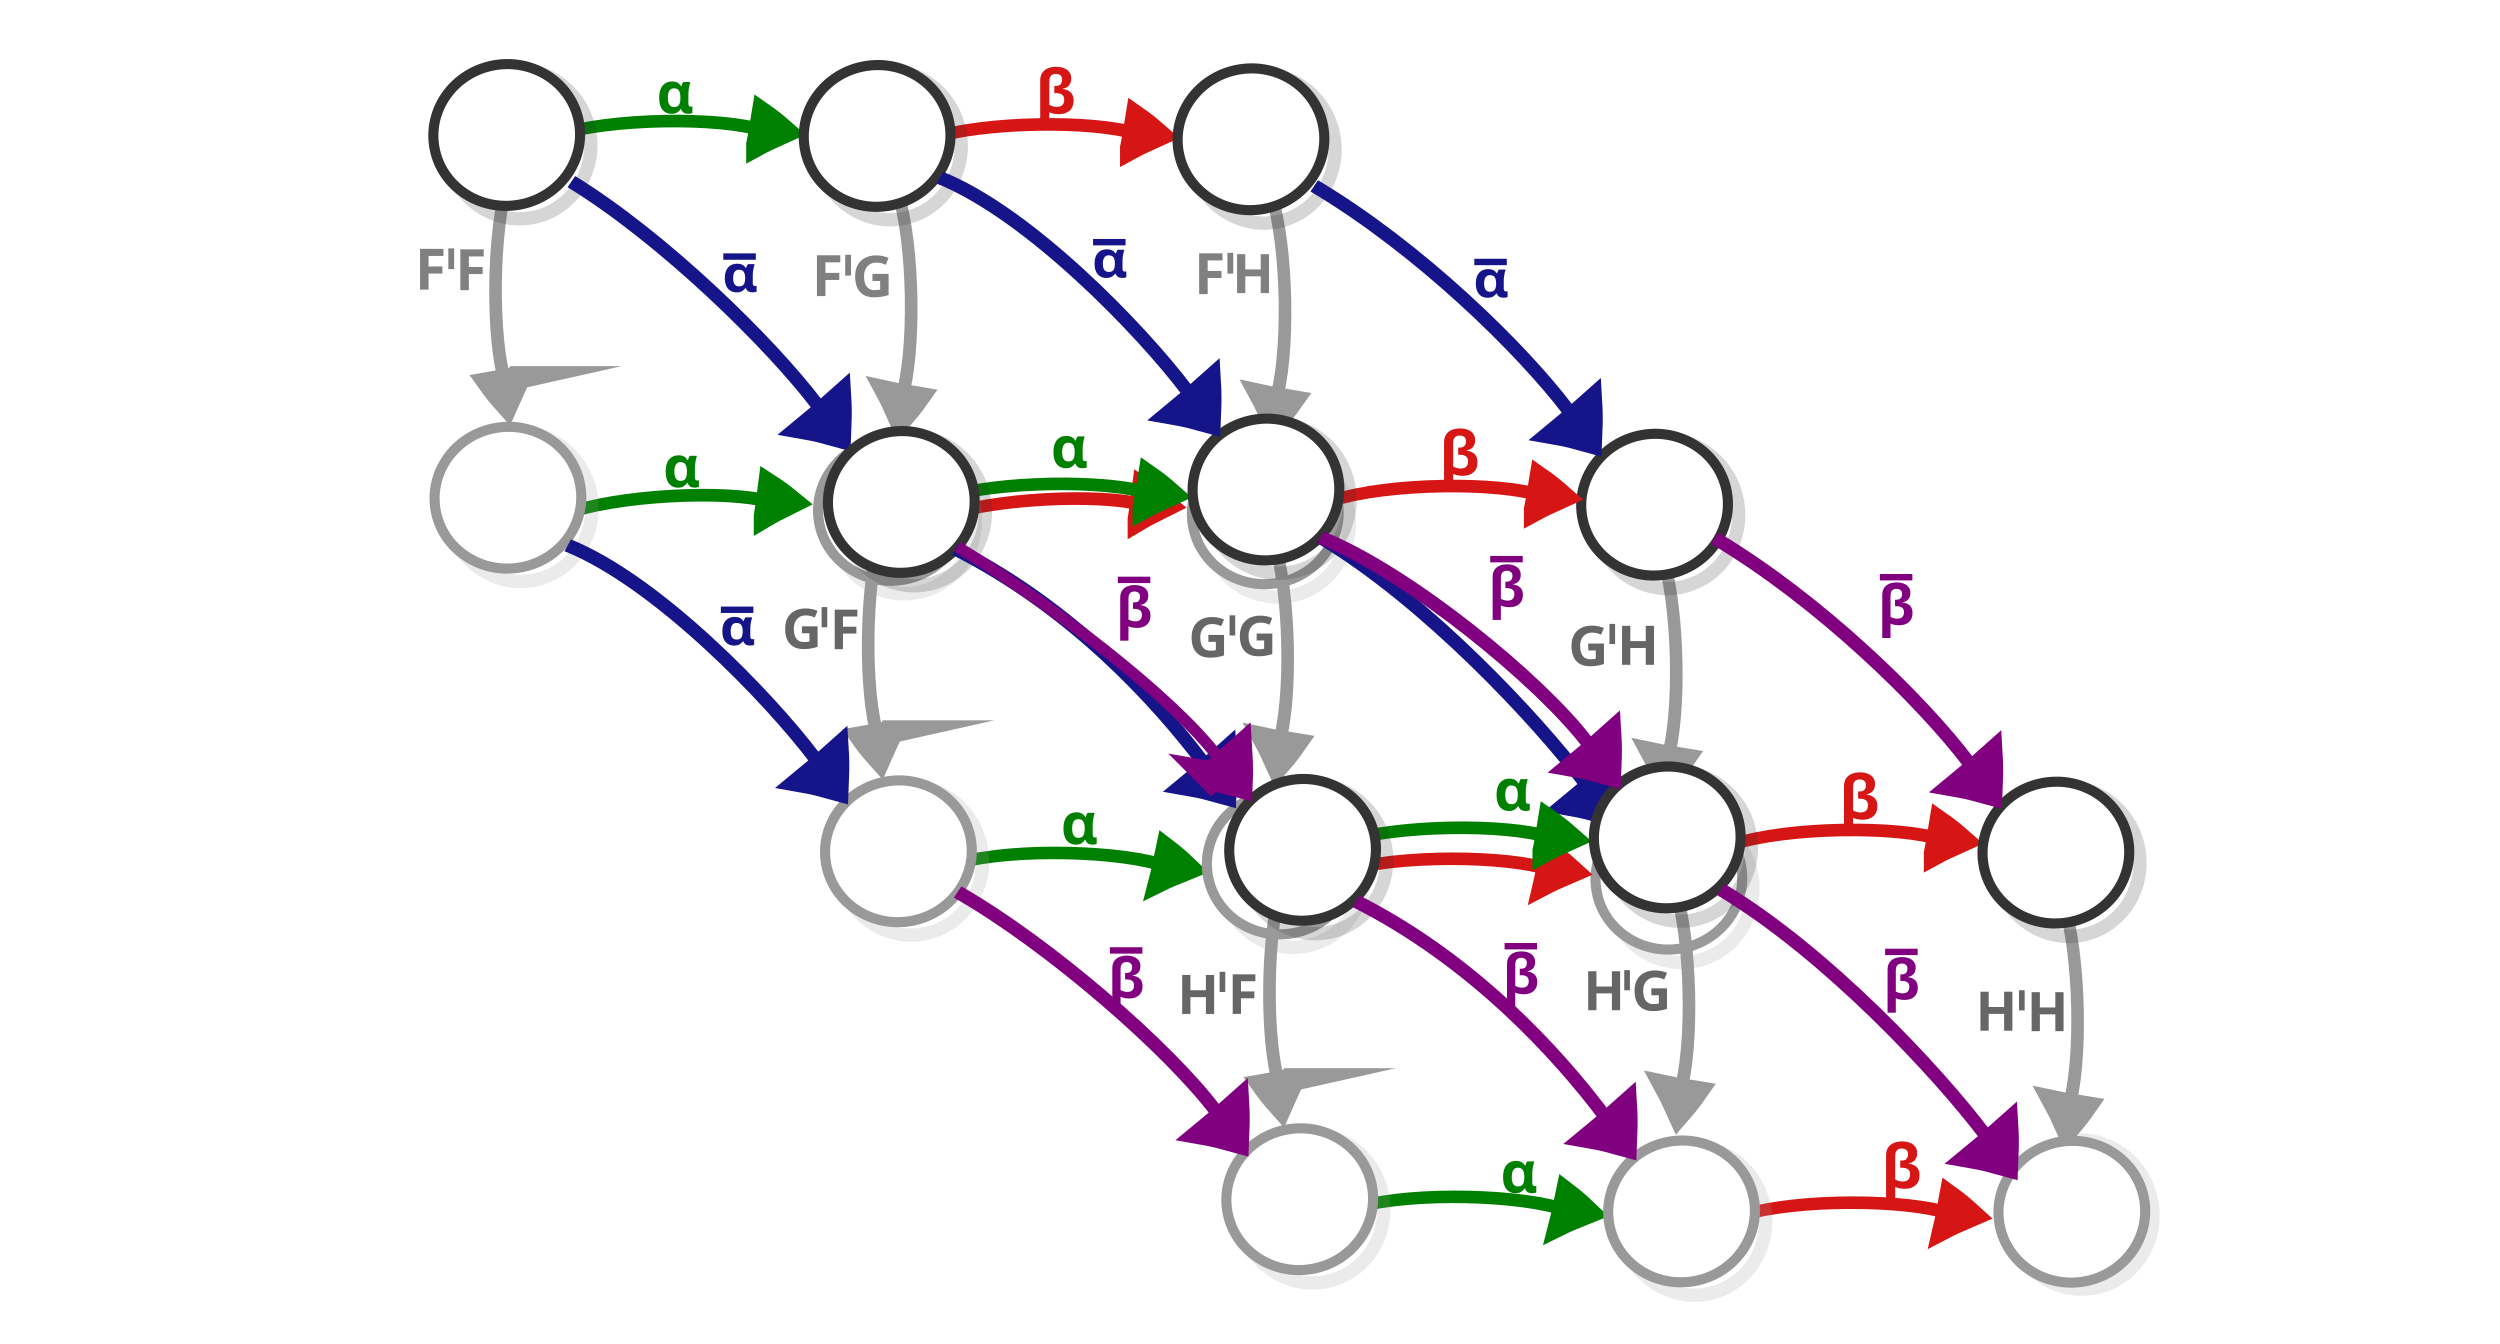 <?xml version="1.0" encoding="UTF-8" standalone="no"?>
<svg
   xmlns:osb="http://www.openswatchbook.org/uri/2009/osb"
   xmlns:dc="http://purl.org/dc/elements/1.1/"
   xmlns:cc="http://creativecommons.org/ns#"
   xmlns:rdf="http://www.w3.org/1999/02/22-rdf-syntax-ns#"
   xmlns:svg="http://www.w3.org/2000/svg"
   xmlns="http://www.w3.org/2000/svg"
   xmlns:sodipodi="http://sodipodi.sourceforge.net/DTD/sodipodi-0.dtd"
   xmlns:inkscape="http://www.inkscape.org/namespaces/inkscape"
   viewBox="0 0 595.3 320"
   version="1.1"
   id="svg15613"
   sodipodi:docname="interchange_law.svg"
   inkscape:version="0.92.5 (2060ec1f9f, 2020-04-08)"
   width="595.3"
   height="320">
  <defs
     id="defs15617">
    <linearGradient
       id="linearGradient14584"
       osb:paint="gradient">
      <stop
         style="stop-color:#ffffff;stop-opacity:1;"
         offset="0"
         id="stop14580" />
      <stop
         style="stop-color:#ffffff;stop-opacity:0;"
         offset="1"
         id="stop14582" />
    </linearGradient>
  </defs>
  <sodipodi:namedview
     pagecolor="#ffffff"
     bordercolor="#666666"
     borderopacity="1"
     objecttolerance="10"
     gridtolerance="10"
     guidetolerance="10"
     inkscape:pageopacity="0"
     inkscape:pageshadow="2"
     inkscape:window-width="1920"
     inkscape:window-height="1016"
     id="namedview15615"
     showgrid="false"
     inkscape:zoom="0.89962"
     inkscape:cx="413.04355"
     inkscape:cy="163.1173"
     inkscape:window-x="0"
     inkscape:window-y="27"
     inkscape:window-maximized="1"
     inkscape:current-layer="svg15613"
     inkscape:showpageshadow="2"
     inkscape:pagecheckerboard="0"
     inkscape:deskcolor="#d1d1d1" />
  <g
     id="g42748"
     transform="matrix(1.229,-0.092,0.092,1.186,-69.787,75.186)" />
  <g
     id="g42748-8"
     transform="matrix(1.229,-0.092,0.092,1.186,220.724,57.179)" />
  <g
     id="g42748-3"
     transform="matrix(1.559,-0.117,0.117,1.504,-173.178,-129.607)" />
  <g
     id="g42748-8-6"
     transform="matrix(1.559,-0.117,0.117,1.504,195.23,-152.442)" />
  <g
     id="g40528"
     transform="translate(-131.492,2.194)">
    <g
       inkscape:transform-center-y="-6.9352945"
       inkscape:transform-center-x="12.983892"
       transform="matrix(-0.018,0.292,0.345,-0.03,179.836,7.356)"
       id="g1482-7-0-1-0-3-5-8-6-4-7"
       style="display:inline;fill:#000000;fill-opacity:0;stroke:#999999;stroke-width:6.389;stroke-miterlimit:10;stroke-opacity:1">
      <path
         d="m 299.356,233.033 c 5.865,-2.466 11.98,-4.677 18.256,-6.762 -5.112,-3.83 -10.518,-7.506 -16.22,-11.028 -0.69,6.214 -0.926,11.088 -2.036,17.79 z"
         id="path1478-7-9-0-19-0-2-3-5-7-59"
         inkscape:connector-curvature="0"
         style="fill:#000000;fill-opacity:0;stroke:#999999;stroke-width:19.035;stroke-opacity:1" />
      <path
         transform="matrix(0.896,0,0,0.817,18.384,154.236)"
         sodipodi:nodetypes="cc"
         d="M 127.386,78.378 C 176.957,66.302 277.685,72.076 317.498,86.173"
         id="path1480-1-3-1-5-7-2-8-8-4-2"
         inkscape:connector-curvature="0"
         style="fill:#000000;fill-opacity:0;stroke:#999999;stroke-width:10.649;stroke-opacity:1;paint-order:markers fill stroke" />
    </g>
    <g
       inkscape:transform-center-y="-6.9992135"
       inkscape:transform-center-x="-12.927692"
       transform="matrix(0.019,0.292,-0.345,-0.028,506.909,11.244)"
       id="g1482-7-0-1-0-3-5-2-4-0-8-2-0"
       style="display:inline;fill:#000000;fill-opacity:0;stroke:#999999;stroke-width:6.389;stroke-miterlimit:10;stroke-opacity:1">
      <path
         d="m 299.356,233.033 c 5.865,-2.466 11.98,-4.677 18.256,-6.762 -5.112,-3.83 -10.518,-7.506 -16.22,-11.028 -0.69,6.214 -0.926,11.088 -2.036,17.79 z"
         id="path1478-7-9-0-19-0-2-7-81-4-5-89-6"
         inkscape:connector-curvature="0"
         style="fill:#000000;fill-opacity:0;stroke:#999999;stroke-width:19.035;stroke-opacity:1" />
      <path
         transform="matrix(0.896,0,0,0.817,18.384,154.236)"
         sodipodi:nodetypes="cc"
         d="M 127.386,78.378 C 176.957,66.302 277.685,72.076 317.498,86.173"
         id="path1480-1-3-1-5-7-2-0-29-8-8-7-8"
         inkscape:connector-curvature="0"
         style="fill:#000000;fill-opacity:0;stroke:#999999;stroke-width:10.649;stroke-opacity:1;paint-order:markers fill stroke" />
    </g>
    <g
       inkscape:transform-center-y="-13.02335"
       inkscape:transform-center-x="7.0772877"
       transform="matrix(0.292,-0.02,-0.026,0.345,319.629,-41.766)"
       id="g1482-7-0-1-0-3-5-2-4-0-8-6-36-9"
       style="display:inline;fill:#333333;fill-opacity:0;stroke:#d61515;stroke-width:6.389;stroke-miterlimit:10;stroke-opacity:1">
      <path
         d="m 299.356,233.033 c 5.865,-2.466 11.98,-4.677 18.256,-6.762 -5.112,-3.83 -10.518,-7.506 -16.22,-11.028 -0.69,6.214 -0.926,11.088 -2.036,17.79 z"
         id="path1478-7-9-0-19-0-2-7-81-4-5-0-1-2"
         inkscape:connector-curvature="0"
         style="fill:#333333;fill-opacity:0;stroke:#d61515;stroke-width:19.035;stroke-opacity:1" />
      <path
         transform="matrix(0.896,0,0,0.817,18.384,154.236)"
         sodipodi:nodetypes="cc"
         d="M 127.386,78.378 C 176.957,66.302 277.685,72.076 317.498,86.173"
         id="path1480-1-3-1-5-7-2-0-29-8-8-85-29-6"
         inkscape:connector-curvature="0"
         style="fill:#333333;fill-opacity:0;stroke:#d61515;stroke-width:10.649;stroke-opacity:1;paint-order:markers fill stroke" />
    </g>
    <g
       inkscape:transform-center-y="-13.521627"
       inkscape:transform-center-x="7.5010346"
       transform="matrix(0.291,-0.031,-0.014,0.346,318.925,49.74)"
       id="g1482-7-0-1-0-3-5-2-4-0-8-6-3-6-6"
       style="display:inline;fill:#000000;fill-opacity:0;stroke:#d61515;stroke-width:6.389;stroke-miterlimit:10;stroke-opacity:1">
      <path
         d="m 299.356,233.033 c 5.865,-2.466 11.98,-4.677 18.256,-6.762 -5.112,-3.83 -10.518,-7.506 -16.22,-11.028 -0.69,6.214 -0.926,11.088 -2.036,17.79 z"
         id="path1478-7-9-0-19-0-2-7-81-4-5-0-9-1-4"
         inkscape:connector-curvature="0"
         style="fill:#000000;fill-opacity:0;stroke:#d61515;stroke-width:19.035;stroke-opacity:1" />
      <path
         transform="matrix(0.896,0,0,0.817,18.384,154.236)"
         sodipodi:nodetypes="cc"
         d="M 127.386,78.378 C 176.957,66.302 277.685,72.076 317.498,86.173"
         id="path1480-1-3-1-5-7-2-0-29-8-8-85-4-0-9"
         inkscape:connector-curvature="0"
         style="fill:#000000;fill-opacity:0;stroke:#d61515;stroke-width:10.649;stroke-opacity:1;paint-order:markers fill stroke" />
    </g>
    <g
       transform="matrix(1.139,0,0,1.139,-113.792,-37.88)"
       style="fill:#808080;fill-opacity:1"
       id="g76061-8-5">
      <path
         inkscape:connector-curvature="0"
         id="path12077-3-0-6-6-1-8-9-3-4-4"
         style="font-weight:bold;font-size:21.512px;line-height:1.25;font-family:sans-serif;-inkscape-font-specification:'sans-serif Bold';text-align:end;word-spacing:0px;text-anchor:end;fill:#808080;fill-opacity:1;stroke-width:0.896"
         d="m 467.827,92.821 h -1.78 v -8.528 h 4.885 v 1.481 h -3.105 v 2.198 h 2.89 v 1.481 h -2.89 z" />
      <rect
         y="84.194"
         x="471.958"
         height="4.344"
         width="1.216"
         id="rect30204-1-4-9-8-9-3-8"
         style="fill:#808080;fill-opacity:1;stroke:none;stroke-width:3.998;stroke-linecap:round;stroke-opacity:1;paint-order:stroke fill markers" />
      <g
         aria-label="H"
         id="text112737"
         style="font-weight:bold;font-size:64px;line-height:1.25;font-family:Sans;-inkscape-font-specification:'Sans Bold';text-align:end;word-spacing:0px;text-anchor:end;fill:#808080;fill-opacity:1"
         transform="matrix(0.178,0,0,0.178,409.997,96.246)">
        <path
           inkscape:connector-curvature="0"
           d="m 396.856,-20.464 h -9.664 v -19.712 h -18.112 v 19.712 h -9.664 v -45.696 h 9.664 v 17.92 h 18.112 v -17.92 h 9.664 z"
           id="path112739"
           style="fill:#808080;fill-opacity:1" />
      </g>
    </g>
    <g
       style="fill:#39bced;fill-opacity:1;stroke:#008dd2;stroke-opacity:1"
       transform="matrix(0.149,1.428,-1.428,0.149,534.565,-168.807)"
       id="g16153-8-5-9-4-36-2">
      <ellipse
         ry="11.965"
         rx="12.4"
         transform="matrix(0.987,-0.159,0.162,0.987,0,0)"
         style="opacity:0.203;fill:#000000;fill-opacity:0;stroke:#999999;stroke-width:2.214;stroke-miterlimit:10;stroke-dasharray:none;stroke-opacity:1"
         id="circle15601-9-4-6-2-3-1-0-9-06-7"
         cy="119.362"
         cx="177.417" />
      <ellipse
         cx="-105.985"
         cy="185.444"
         id="circle15605-4-7-8-2-2-2"
         style="fill:#ffffff;fill-opacity:1;stroke:#999999;stroke-width:1.677;stroke-miterlimit:10;stroke-opacity:1"
         transform="matrix(-0.074,-0.997,0.997,-0.077,0,0)"
         rx="12.176"
         ry="11.748" />
    </g>
    <g
       style="fill:#39bced;fill-opacity:1;stroke:#333333;stroke-opacity:1"
       transform="matrix(0.149,1.428,-1.428,0.149,531.156,-257.864)"
       id="g16153-8-5-9-4-3-6-2">
      <ellipse
         ry="11.965"
         rx="12.4"
         transform="matrix(0.987,-0.159,0.162,0.987,0,0)"
         style="opacity:0.203;fill:#000000;fill-opacity:0;stroke:#333333;stroke-width:2.214;stroke-miterlimit:10;stroke-dasharray:none;stroke-opacity:1"
         id="circle15601-9-4-6-2-3-1-0-9-5-1-6"
         cy="119.362"
         cx="177.417" />
      <ellipse
         cx="-105.985"
         cy="185.444"
         id="circle15605-4-7-8-2-6-8-1"
         style="fill:#ffffff;fill-opacity:1;stroke:#333333;stroke-width:1.677;stroke-miterlimit:10;stroke-opacity:1"
         transform="matrix(-0.074,-0.997,0.997,-0.077,0,0)"
         rx="12.176"
         ry="11.748" />
    </g>
    <g
       inkscape:transform-center-y="-6.9992135"
       inkscape:transform-center-x="-12.927692"
       transform="matrix(0.019,0.292,-0.345,-0.028,417.89,10.446)"
       id="g1482-7-0-1-0-3-5-2-4-0-8-2"
       style="display:inline;fill:#000000;fill-opacity:0;stroke:#999999;stroke-width:6.389;stroke-miterlimit:10;stroke-opacity:1">
      <path
         d="m 299.356,233.033 c 5.865,-2.466 11.98,-4.677 18.256,-6.762 -5.112,-3.83 -10.518,-7.506 -16.22,-11.028 -0.69,6.214 -0.926,11.088 -2.036,17.79 z"
         id="path1478-7-9-0-19-0-2-7-81-4-5-89"
         inkscape:connector-curvature="0"
         style="fill:#000000;fill-opacity:0;stroke:#999999;stroke-width:19.035;stroke-opacity:1" />
      <path
         transform="matrix(0.896,0,0,0.817,18.384,154.236)"
         sodipodi:nodetypes="cc"
         d="M 127.386,78.378 C 176.957,66.302 277.685,72.076 317.498,86.173"
         id="path1480-1-3-1-5-7-2-0-29-8-8-7"
         inkscape:connector-curvature="0"
         style="fill:#000000;fill-opacity:0;stroke:#999999;stroke-width:10.649;stroke-opacity:1;paint-order:markers fill stroke" />
    </g>
    <g
       inkscape:transform-center-y="-13.02335"
       inkscape:transform-center-x="7.0772877"
       transform="matrix(0.292,-0.02,-0.026,0.345,230.61,-42.564)"
       id="g1482-7-0-1-0-3-5-2-4-0-8-6-36"
       style="display:inline;fill:#333333;fill-opacity:0;stroke:#008000;stroke-width:6.389;stroke-miterlimit:10;stroke-opacity:1">
      <path
         d="m 299.356,233.033 c 5.865,-2.466 11.98,-4.677 18.256,-6.762 -5.112,-3.83 -10.518,-7.506 -16.22,-11.028 -0.69,6.214 -0.926,11.088 -2.036,17.79 z"
         id="path1478-7-9-0-19-0-2-7-81-4-5-0-1"
         inkscape:connector-curvature="0"
         style="fill:#333333;fill-opacity:0;stroke:#008000;stroke-width:19.035;stroke-opacity:1" />
      <path
         transform="matrix(0.896,0,0,0.817,18.384,154.236)"
         sodipodi:nodetypes="cc"
         d="M 127.386,78.378 C 176.957,66.302 277.685,72.076 317.498,86.173"
         id="path1480-1-3-1-5-7-2-0-29-8-8-85-29"
         inkscape:connector-curvature="0"
         style="fill:#333333;fill-opacity:0;stroke:#008000;stroke-width:10.649;stroke-opacity:1;paint-order:markers fill stroke" />
    </g>
    <g
       style="fill:#808080;fill-opacity:1"
       transform="matrix(1.139,0,0,1.139,-298.047,-50.229)"
       id="g74336-3">
      <path
         inkscape:connector-curvature="0"
         id="path12077-3-0-6-6-1"
         style="font-weight:bold;font-size:21.512px;line-height:1.25;font-family:sans-serif;-inkscape-font-specification:'sans-serif Bold';text-align:end;word-spacing:0px;text-anchor:end;fill:#808080;fill-opacity:1;stroke-width:0.896"
         d="m 475.137,102.834 h -1.78 v -8.528 h 4.885 v 1.481 h -3.105 v 2.198 h 2.89 v 1.481 h -2.89 z" />
      <path
         inkscape:connector-curvature="0"
         id="path12077-3-0-6-6-1-8-9-4"
         style="font-weight:bold;font-size:21.512px;line-height:1.25;font-family:sans-serif;-inkscape-font-specification:'sans-serif Bold';text-align:end;word-spacing:0px;text-anchor:end;fill:#808080;fill-opacity:1;stroke-width:0.896"
         d="m 466.717,102.726 h -1.78 v -8.528 h 4.885 v 1.481 h -3.105 v 2.198 h 2.89 v 1.481 h -2.89 z" />
      <rect
         y="94.099"
         x="470.848"
         height="4.344"
         width="1.216"
         id="rect30204-1-4-9-8-7"
         style="fill:#808080;fill-opacity:1;stroke:none;stroke-width:3.998;stroke-linecap:round;stroke-opacity:1;paint-order:stroke fill markers" />
    </g>
    <g
       inkscape:transform-center-y="-13.521627"
       inkscape:transform-center-x="7.5010346"
       transform="matrix(0.291,-0.031,-0.014,0.346,229.906,48.943)"
       id="g1482-7-0-1-0-3-5-2-4-0-8-6-3-6"
       style="display:inline;fill:#000000;fill-opacity:0;stroke:#008000;stroke-width:6.389;stroke-miterlimit:10;stroke-opacity:1">
      <path
         d="m 299.356,233.033 c 5.865,-2.466 11.98,-4.677 18.256,-6.762 -5.112,-3.83 -10.518,-7.506 -16.22,-11.028 -0.69,6.214 -0.926,11.088 -2.036,17.79 z"
         id="path1478-7-9-0-19-0-2-7-81-4-5-0-9-1"
         inkscape:connector-curvature="0"
         style="fill:#000000;fill-opacity:0;stroke:#008000;stroke-width:19.035;stroke-opacity:1" />
      <path
         transform="matrix(0.896,0,0,0.817,18.384,154.236)"
         sodipodi:nodetypes="cc"
         d="M 127.386,78.378 C 176.957,66.302 277.685,72.076 317.498,86.173"
         id="path1480-1-3-1-5-7-2-0-29-8-8-85-4-0"
         inkscape:connector-curvature="0"
         style="fill:#000000;fill-opacity:0;stroke:#008000;stroke-width:10.649;stroke-opacity:1;paint-order:markers fill stroke" />
    </g>
    <g
       transform="matrix(1.139,0,0,1.139,-204.529,-38.528)"
       style="fill:#808080;fill-opacity:1"
       id="g76061-8">
      <path
         inkscape:connector-curvature="0"
         id="path12077-3-0-6-6-1-8-9-3-4"
         style="font-weight:bold;font-size:21.512px;line-height:1.25;font-family:sans-serif;-inkscape-font-specification:'sans-serif Bold';text-align:end;word-spacing:0px;text-anchor:end;fill:#808080;fill-opacity:1;stroke-width:0.896"
         d="m 467.583,93.796 h -1.78 v -8.528 h 4.885 v 1.481 h -3.105 v 2.198 h 2.89 v 1.481 h -2.89 z" />
      <rect
         y="85.17"
         x="471.714"
         height="4.344"
         width="1.216"
         id="rect30204-1-4-9-8-9-3"
         style="fill:#808080;fill-opacity:1;stroke:none;stroke-width:3.998;stroke-linecap:round;stroke-opacity:1;paint-order:stroke fill markers" />
      <path
         inkscape:connector-curvature="0"
         id="path12073-3-6-2-2-7-0-3-1"
         style="font-weight:bold;font-size:21.512px;line-height:1.25;font-family:sans-serif;-inkscape-font-specification:'sans-serif Bold';text-align:end;word-spacing:0px;text-anchor:end;fill:#808080;fill-opacity:1;stroke-width:0.896"
         d="m 477.408,89.151 h 3.38 v 4.419 q -0.669,0.227 -1.397,0.358 -0.717,0.131 -1.636,0.131 -1.911,0 -2.938,-1.123 -1.027,-1.123 -1.027,-3.273 0,-1.338 0.514,-2.317 0.526,-0.979 1.517,-1.517 0.991,-0.537 2.425,-0.537 0.681,0 1.338,0.143 0.657,0.143 1.194,0.382 l -0.597,1.445 q -0.394,-0.203 -0.896,-0.334 -0.502,-0.131 -1.051,-0.131 -0.788,0 -1.374,0.358 -0.573,0.358 -0.896,1.015 -0.311,0.645 -0.311,1.529 0,0.836 0.227,1.481 0.227,0.645 0.717,1.015 0.49,0.358 1.278,0.358 0.382,0 0.645,-0.036 0.275,-0.036 0.502,-0.084 v -1.78 h -1.612 z" />
    </g>
    <path
       inkscape:connector-curvature="0"
       id="path12093-9-6-3-7"
       style="font-weight:bold;font-size:21.512px;line-height:1.25;font-family:sans-serif;-inkscape-font-specification:'sans-serif Bold';text-align:end;word-spacing:0px;text-anchor:end;fill:#008000;fill-opacity:1;stroke-width:1.024"
       d="m 291.369,24.918 q -1.31,0 -2.116,-0.969 -0.805,-0.983 -0.805,-2.867 0,-1.911 0.833,-2.894 0.833,-0.983 2.239,-0.983 0.792,0 1.297,0.287 0.505,0.273 0.846,0.833 h 0.096 q 0.068,-0.232 0.177,-0.505 0.109,-0.287 0.273,-0.491 h 1.679 q -0.15,0.437 -0.314,1.269 -0.164,0.833 -0.164,1.747 v 2.075 q 0,0.464 0.164,0.628 0.177,0.164 0.396,0.164 0.096,0 0.218,-0.027 0.123,-0.027 0.177,-0.041 v 1.597 q -0.096,0.055 -0.396,0.109 -0.287,0.068 -0.519,0.068 -0.682,0 -1.106,-0.246 -0.423,-0.246 -0.655,-0.874 h -0.137 q -0.3,0.464 -0.819,0.792 -0.519,0.328 -1.365,0.328 z m 0.614,-1.624 q 0.846,0 1.174,-0.505 0.341,-0.519 0.355,-1.638 v -0.082 q 0,-1.092 -0.341,-1.665 -0.328,-0.573 -1.215,-0.573 -0.723,0 -1.078,0.587 -0.355,0.573 -0.355,1.679 0,2.198 1.461,2.198 z" />
    <path
       inkscape:connector-curvature="0"
       id="path12093-9-6-6-5"
       style="font-weight:bold;font-size:21.512px;line-height:1.25;font-family:sans-serif;-inkscape-font-specification:'sans-serif Bold';text-align:end;word-spacing:0px;text-anchor:end;fill:#008000;fill-opacity:1;stroke-width:1.024"
       d="m 292.92,113.936 q -1.31,0 -2.116,-0.969 -0.805,-0.983 -0.805,-2.866 0,-1.911 0.833,-2.894 0.833,-0.983 2.239,-0.983 0.792,0 1.297,0.287 0.505,0.273 0.846,0.833 h 0.096 q 0.068,-0.232 0.177,-0.505 0.109,-0.287 0.273,-0.491 h 1.679 q -0.15,0.437 -0.314,1.269 -0.164,0.833 -0.164,1.747 v 2.075 q 0,0.464 0.164,0.628 0.177,0.164 0.396,0.164 0.096,0 0.218,-0.027 0.123,-0.027 0.177,-0.041 v 1.597 q -0.096,0.055 -0.396,0.109 -0.287,0.068 -0.519,0.068 -0.683,0 -1.106,-0.246 -0.423,-0.246 -0.655,-0.874 h -0.137 q -0.3,0.464 -0.819,0.792 -0.519,0.328 -1.365,0.328 z m 0.614,-1.624 q 0.846,0 1.174,-0.505 0.341,-0.519 0.355,-1.638 v -0.082 q 0,-1.092 -0.341,-1.665 -0.328,-0.573 -1.215,-0.573 -0.723,0 -1.078,0.587 -0.355,0.573 -0.355,1.679 0,2.198 1.461,2.198 z" />
    <g
       style="fill:#39bced;fill-opacity:1;stroke:#008dd2;stroke-opacity:1"
       transform="matrix(0.149,1.428,-1.428,0.149,445.545,-169.604)"
       id="g16153-8-5-9-4-36">
      <ellipse
         ry="11.965"
         rx="12.4"
         transform="matrix(0.987,-0.159,0.162,0.987,0,0)"
         style="opacity:0.203;fill:#000000;fill-opacity:0;stroke:#999999;stroke-width:2.214;stroke-miterlimit:10;stroke-dasharray:none;stroke-opacity:1"
         id="circle15601-9-4-6-2-3-1-0-9-06"
         cy="119.362"
         cx="177.417" />
      <ellipse
         cx="-105.985"
         cy="185.444"
         id="circle15605-4-7-8-2-2"
         style="fill:#ffffff;fill-opacity:1;stroke:#999999;stroke-width:1.677;stroke-miterlimit:10;stroke-opacity:1"
         transform="matrix(-0.074,-0.997,0.997,-0.077,0,0)"
         rx="12.176"
         ry="11.748" />
    </g>
    <g
       style="fill:#39bced;fill-opacity:1;stroke:#333333;stroke-opacity:1"
       transform="matrix(0.149,1.428,-1.428,0.149,442.136,-258.661)"
       id="g16153-8-5-9-4-3-6">
      <ellipse
         ry="11.965"
         rx="12.4"
         transform="matrix(0.987,-0.159,0.162,0.987,0,0)"
         style="opacity:0.203;fill:#000000;fill-opacity:0;stroke:#333333;stroke-width:2.214;stroke-miterlimit:10;stroke-dasharray:none;stroke-opacity:1"
         id="circle15601-9-4-6-2-3-1-0-9-5-1"
         cy="119.362"
         cx="177.417" />
      <ellipse
         cx="-105.985"
         cy="185.444"
         id="circle15605-4-7-8-2-6-8"
         style="fill:#ffffff;fill-opacity:1;stroke:#333333;stroke-width:1.677;stroke-miterlimit:10;stroke-opacity:1"
         transform="matrix(-0.074,-0.997,0.997,-0.077,0,0)"
         rx="12.176"
         ry="11.748" />
    </g>
    <g
       style="fill:#39bced;fill-opacity:1;stroke:#333333;stroke-opacity:1"
       transform="matrix(0.149,1.428,-1.428,0.149,353.937,-258.889)"
       id="g16153-8-5-9-4-2-7">
      <ellipse
         ry="11.965"
         rx="12.4"
         transform="matrix(0.987,-0.159,0.162,0.987,0,0)"
         style="opacity:0.203;fill:#000000;fill-opacity:0;stroke:#333333;stroke-width:2.214;stroke-miterlimit:10;stroke-dasharray:none;stroke-opacity:1"
         id="circle15601-9-4-6-2-3-1-0-9-9-9"
         cy="119.362"
         cx="177.417" />
      <ellipse
         cx="-105.985"
         cy="185.444"
         id="circle15605-4-7-8-2-1-2"
         style="fill:#ffffff;fill-opacity:1;stroke:#333333;stroke-width:1.677;stroke-miterlimit:10;stroke-opacity:1"
         transform="matrix(-0.074,-0.997,0.997,-0.077,0,0)"
         rx="12.176"
         ry="11.748" />
    </g>
    <g
       style="fill:#39bced;fill-opacity:1;stroke:#008dd2;stroke-opacity:1"
       transform="matrix(0.149,1.428,-1.428,0.149,354.228,-172.513)"
       id="g16153-8-5-9-4-27-0">
      <ellipse
         ry="11.965"
         rx="12.4"
         transform="matrix(0.987,-0.159,0.162,0.987,0,0)"
         style="opacity:0.203;fill:#000000;fill-opacity:0;stroke:#999999;stroke-width:2.214;stroke-miterlimit:10;stroke-dasharray:none;stroke-opacity:1"
         id="circle15601-9-4-6-2-3-1-0-9-0-2"
         cy="119.362"
         cx="177.417" />
      <ellipse
         cx="-105.985"
         cy="185.444"
         id="circle15605-4-7-8-2-9-3"
         style="fill:#ffffff;fill-opacity:1;stroke:#999999;stroke-width:1.677;stroke-miterlimit:10;stroke-opacity:1"
         transform="matrix(-0.074,-0.997,0.997,-0.077,0,0)"
         rx="12.176"
         ry="11.748" />
    </g>
    <g
       transform="matrix(1.491,0,0,1.491,-174.82,-35.075)"
       style="font-weight:bold;font-size:9.764px;line-height:1.25;font-family:Sans;-inkscape-font-specification:'Sans Bold';text-align:end;word-spacing:0px;text-anchor:end;fill:#d61515;fill-opacity:1;stroke-width:0.153"
       id="text112403"
       aria-label="β">
      <path
         style="fill:#d61515;fill-opacity:1"
         id="path112405"
         d="m 374.113,32.718 q 0.703,0 1.24,0.215 0.547,0.205 0.859,0.625 0.312,0.41 0.312,1.035 0,0.703 -0.371,1.123 -0.361,0.41 -1.025,0.517 v 0.029 q 0.83,0.098 1.299,0.537 0.478,0.439 0.478,1.328 0,1.025 -0.635,1.592 -0.635,0.566 -1.699,0.566 -0.947,0 -1.552,-0.303 v 2.548 h -1.455 v -7.567 q 0,-0.791 0.332,-1.279 0.342,-0.498 0.918,-0.732 0.576,-0.234 1.299,-0.234 z m -0.039,1.133 q -0.283,0 -0.527,0.107 -0.244,0.107 -0.391,0.381 -0.137,0.264 -0.137,0.762 v 3.691 q 0.244,0.156 0.576,0.244 0.332,0.088 0.605,0.088 0.605,0 0.898,-0.293 0.303,-0.303 0.303,-0.83 0,-0.605 -0.361,-0.84 -0.361,-0.234 -0.879,-0.234 h -0.342 v -1.152 h 0.254 q 0.517,0 0.752,-0.273 0.244,-0.283 0.244,-0.732 0,-0.459 -0.273,-0.683 -0.273,-0.234 -0.723,-0.234 z"
         inkscape:connector-curvature="0" />
    </g>
  </g>
  <g
     id="g14805"
     transform="translate(-94.053,39.693)">
    <g
       style="fill:#666666"
       transform="matrix(1.104,0,0,1.104,-291.481,7.063)"
       id="g74342-8">
      <path
         inkscape:connector-curvature="0"
         id="path12073-3-6-2-2-4"
         style="font-weight:bold;font-size:21.512px;line-height:1.25;font-family:sans-serif;-inkscape-font-specification:'sans-serif Bold';text-align:end;word-spacing:0px;text-anchor:end;fill:#666666;fill-opacity:1;stroke-width:0.896"
         d="m 522.183,92.739 h 3.38 v 4.419 q -0.669,0.227 -1.397,0.358 -0.717,0.131 -1.636,0.131 -1.911,0 -2.938,-1.123 -1.027,-1.123 -1.027,-3.273 0,-1.338 0.514,-2.317 0.526,-0.979 1.517,-1.517 0.991,-0.537 2.425,-0.537 0.681,0 1.338,0.143 0.657,0.143 1.194,0.382 l -0.597,1.445 q -0.394,-0.203 -0.896,-0.334 -0.502,-0.131 -1.051,-0.131 -0.788,0 -1.374,0.358 -0.573,0.358 -0.896,1.015 -0.311,0.645 -0.311,1.529 0,0.836 0.227,1.481 0.227,0.645 0.717,1.015 0.49,0.358 1.278,0.358 0.382,0 0.645,-0.036 0.275,-0.036 0.502,-0.084 v -1.78 h -1.612 z" />
      <path
         inkscape:connector-curvature="0"
         id="path12077-3-0-6-6-1-8-8-0"
         style="font-weight:bold;font-size:21.512px;line-height:1.25;font-family:sans-serif;-inkscape-font-specification:'sans-serif Bold';text-align:end;word-spacing:0px;text-anchor:end;fill:#666666;fill-opacity:1;stroke-width:0.896"
         d="m 531.033,97.671 h -1.78 v -8.528 h 4.885 v 1.481 h -3.105 v 2.198 h 2.89 v 1.481 h -2.89 z" />
      <rect
         y="88.595"
         x="526.427"
         height="4.344"
         width="1.216"
         id="rect30204-1-4-9-5-3"
         style="fill:#666666;fill-opacity:1;stroke:none;stroke-width:3.998;stroke-linecap:round;stroke-opacity:1;paint-order:stroke fill markers" />
    </g>
    <g
       inkscape:transform-center-y="-6.9352945"
       inkscape:transform-center-x="12.983885"
       transform="matrix(-0.018,0.292,0.345,-0.03,231.128,54.199)"
       id="g1482-7-0-1-0-3-5-8-6-4-5-6"
       style="display:inline;fill:#000000;fill-opacity:0;stroke:#999999;stroke-width:6.389;stroke-miterlimit:10;stroke-opacity:1">
      <path
         d="m 299.356,233.033 c 5.865,-2.466 11.98,-4.677 18.256,-6.762 -5.112,-3.83 -10.518,-7.506 -16.22,-11.028 -0.69,6.214 -0.926,11.088 -2.036,17.79 z"
         id="path1478-7-9-0-19-0-2-3-5-7-5-9"
         inkscape:connector-curvature="0"
         style="fill:#000000;fill-opacity:0;stroke:#999999;stroke-width:19.035;stroke-opacity:1" />
      <path
         transform="matrix(0.896,0,0,0.817,18.384,154.236)"
         sodipodi:nodetypes="cc"
         d="M 127.386,78.378 C 176.957,66.302 277.685,72.076 317.498,86.173"
         id="path1480-1-3-1-5-7-2-8-8-4-4-3"
         inkscape:connector-curvature="0"
         style="fill:#000000;fill-opacity:0;stroke:#999999;stroke-width:10.649;stroke-opacity:1;paint-order:markers fill stroke" />
    </g>
    <g
       inkscape:transform-center-y="-7.0880223"
       inkscape:transform-center-x="-13.036471"
       transform="matrix(0.021,0.292,-0.345,-0.026,469.638,54.981)"
       id="g1482-7-0-1-0-3-5-2-4-0-8-9-7"
       style="display:inline;fill:#000000;fill-opacity:0;stroke:#999999;stroke-width:6.389;stroke-miterlimit:10;stroke-opacity:1">
      <path
         d="m 299.356,233.033 c 5.865,-2.466 11.98,-4.677 18.256,-6.762 -5.112,-3.83 -10.518,-7.506 -16.22,-11.028 -0.69,6.214 -0.926,11.088 -2.036,17.79 z"
         id="path1478-7-9-0-19-0-2-7-81-4-5-8-4"
         inkscape:connector-curvature="0"
         style="fill:#000000;fill-opacity:0;stroke:#999999;stroke-width:19.035;stroke-opacity:1" />
      <path
         transform="matrix(0.896,0,0,0.817,18.384,154.236)"
         sodipodi:nodetypes="cc"
         d="M 127.386,78.378 C 176.957,66.302 277.685,72.076 317.498,86.173"
         id="path1480-1-3-1-5-7-2-0-29-8-8-3-5"
         inkscape:connector-curvature="0"
         style="fill:#000000;fill-opacity:0;stroke:#999999;stroke-width:10.649;stroke-opacity:1;paint-order:markers fill stroke" />
    </g>
    <g
       style="fill:#666666;fill-opacity:1"
       transform="matrix(1.104,0,0,1.104,-192.939,8.653)"
       id="g75556-7">
      <path
         inkscape:connector-curvature="0"
         id="path12073-3-6-2-2-7-4"
         style="font-weight:bold;font-size:21.512px;line-height:1.25;font-family:sans-serif;-inkscape-font-specification:'sans-serif Bold';text-align:end;word-spacing:0px;text-anchor:end;fill:#666666;fill-opacity:1;stroke-width:0.896"
         d="m 520.589,93.154 h 3.38 v 4.419 q -0.669,0.227 -1.397,0.358 -0.717,0.131 -1.636,0.131 -1.911,0 -2.938,-1.123 -1.027,-1.123 -1.027,-3.273 0,-1.338 0.514,-2.317 0.526,-0.979 1.517,-1.517 0.991,-0.537 2.425,-0.537 0.681,0 1.338,0.143 0.657,0.143 1.194,0.382 l -0.597,1.445 q -0.394,-0.203 -0.896,-0.334 -0.502,-0.131 -1.051,-0.131 -0.788,0 -1.374,0.358 -0.573,0.358 -0.896,1.015 -0.311,0.645 -0.311,1.529 0,0.836 0.227,1.481 0.227,0.645 0.717,1.015 0.49,0.358 1.278,0.358 0.382,0 0.645,-0.036 0.275,-0.036 0.502,-0.084 v -1.78 h -1.612 z" />
      <path
         inkscape:connector-curvature="0"
         id="path12073-3-6-2-2-7-0-4"
         style="font-weight:bold;font-size:21.512px;line-height:1.25;font-family:sans-serif;-inkscape-font-specification:'sans-serif Bold';text-align:end;word-spacing:0px;text-anchor:end;fill:#666666;fill-opacity:1;stroke-width:0.896"
         d="m 530.998,92.853 h 3.38 v 4.419 q -0.669,0.227 -1.397,0.358 -0.717,0.131 -1.636,0.131 -1.911,0 -2.938,-1.123 -1.027,-1.123 -1.027,-3.273 0,-1.338 0.514,-2.317 0.526,-0.979 1.517,-1.517 0.991,-0.537 2.425,-0.537 0.681,0 1.338,0.143 0.657,0.143 1.194,0.382 l -0.597,1.445 q -0.394,-0.203 -0.896,-0.334 -0.502,-0.131 -1.051,-0.131 -0.788,0 -1.374,0.358 -0.573,0.358 -0.896,1.015 -0.311,0.645 -0.311,1.529 0,0.836 0.227,1.481 0.227,0.645 0.717,1.015 0.49,0.358 1.278,0.358 0.382,0 0.645,-0.036 0.275,-0.036 0.502,-0.084 v -1.78 h -1.612 z" />
      <rect
         y="88.928"
         x="525.161"
         height="4.344"
         width="1.216"
         id="rect30204-1-4-9-5-2-0"
         style="fill:#666666;fill-opacity:1;stroke:none;stroke-width:3.998;stroke-linecap:round;stroke-opacity:1;paint-order:stroke fill markers" />
    </g>
    <g
       id="g51028">
      <g
         transform="matrix(0.119,0.109,-0.144,0.174,295.922,-25.231)"
         id="g1482-7-0-4-90-3-4-5-3-0"
         style="display:inline;fill:#ff8080;stroke:#151589;stroke-width:6.389;stroke-miterlimit:10;stroke-opacity:1">
        <path
           d="m 300.111,308.891 c 11.457,-5.059 23.316,-9.601 35.445,-13.89 -8.574,-7.716 -17.731,-15.117 -27.472,-22.203 -2.745,12.606 -4.334,22.493 -7.973,36.094 z"
           id="path1478-7-9-9-9-9-1-2-7-2"
           inkscape:connector-curvature="0"
           style="fill:#ff8080;stroke:#151589;stroke-width:36.898;stroke-opacity:1" />
        <path
           sodipodi:nodetypes="cc"
           d="m -200.693,291.182 c 158.565,-21.78 380.682,-16.172 489.924,-1.616"
           id="path1480-1-3-7-1-1-1-4-6-3"
           inkscape:connector-curvature="0"
           style="fill:none;stroke:#151589;stroke-width:14.277;stroke-opacity:1;paint-order:markers fill stroke" />
      </g>
      <g
         id="g75550"
         transform="matrix(0.967,0,0,0.967,-108.066,-42.309)"
         style="fill:#151589;fill-opacity:1">
        <path
           inkscape:connector-curvature="0"
           id="path12093-9-6-4-5"
           style="font-weight:bold;font-size:21.512px;line-height:1.25;font-family:sans-serif;-inkscape-font-specification:'sans-serif Bold';text-align:end;word-spacing:0px;text-anchor:end;fill:#151589;fill-opacity:1;stroke-width:0.974"
           d="m 390.388,74.707 q -1.295,0 -2.092,-0.888 -0.796,-0.901 -0.796,-2.627 0,-1.751 0.823,-2.652 0.823,-0.901 2.213,-0.901 0.783,0 1.282,0.263 0.499,0.25 0.837,0.763 h 0.094 q 0.067,-0.213 0.175,-0.463 0.108,-0.263 0.27,-0.45 h 1.66 q -0.148,0.4 -0.31,1.163 -0.162,0.763 -0.162,1.601 v 1.901 q 0,0.425 0.162,0.575 0.175,0.15 0.391,0.15 0.094,0 0.216,-0.025 0.121,-0.025 0.175,-0.038 v 1.463 q -0.094,0.05 -0.391,0.1 -0.283,0.062 -0.513,0.062 -0.675,0 -1.093,-0.225 -0.418,-0.225 -0.648,-0.8 h -0.135 q -0.297,0.425 -0.81,0.725 -0.513,0.3 -1.349,0.3 z m 0.607,-1.488 q 0.837,0 1.16,-0.463 0.337,-0.475 0.351,-1.501 v -0.075 q 0,-1.001 -0.337,-1.526 -0.324,-0.525 -1.201,-0.525 -0.715,0 -1.066,0.538 -0.351,0.525 -0.351,1.538 0,2.014 1.444,2.014 z" />
        <rect
           style="fill:#151589;fill-opacity:1;stroke:none;stroke-width:2.873;stroke-linecap:round;stroke-opacity:1;paint-order:stroke fill markers"
           id="rect74521"
           width="8.003"
           height="1.575"
           x="387.131"
           y="65.098" />
      </g>
    </g>
    <g
       inkscape:transform-center-y="-7.0880223"
       inkscape:transform-center-x="-13.036471"
       transform="matrix(0.021,0.292,-0.345,-0.026,562.178,58.595)"
       id="g1482-7-0-1-0-3-5-2-4-0-8-9-7-1"
       style="display:inline;fill:#000000;fill-opacity:0;stroke:#999999;stroke-width:6.389;stroke-miterlimit:10;stroke-opacity:1">
      <path
         d="m 299.356,233.033 c 5.865,-2.466 11.98,-4.677 18.256,-6.762 -5.112,-3.83 -10.518,-7.506 -16.22,-11.028 -0.69,6.214 -0.926,11.088 -2.036,17.79 z"
         id="path1478-7-9-0-19-0-2-7-81-4-5-8-4-0"
         inkscape:connector-curvature="0"
         style="fill:#000000;fill-opacity:0;stroke:#999999;stroke-width:19.035;stroke-opacity:1" />
      <path
         transform="matrix(0.896,0,0,0.817,18.384,154.236)"
         sodipodi:nodetypes="cc"
         d="M 127.386,78.378 C 176.957,66.302 277.685,72.076 317.498,86.173"
         id="path1480-1-3-1-5-7-2-0-29-8-8-3-5-8"
         inkscape:connector-curvature="0"
         style="fill:#000000;fill-opacity:0;stroke:#999999;stroke-width:10.649;stroke-opacity:1;paint-order:markers fill stroke" />
    </g>
    <g
       style="fill:#666666;fill-opacity:1"
       transform="matrix(1.104,0,0,1.104,-102.479,10.695)"
       id="g75556-7-4">
      <path
         inkscape:connector-curvature="0"
         id="path12073-3-6-2-2-7-4-6"
         style="font-weight:bold;font-size:21.512px;line-height:1.25;font-family:sans-serif;-inkscape-font-specification:'sans-serif Bold';text-align:end;word-spacing:0px;text-anchor:end;fill:#666666;fill-opacity:1;stroke-width:0.896"
         d="m 520.589,93.154 h 3.38 v 4.419 q -0.669,0.227 -1.397,0.358 -0.717,0.131 -1.636,0.131 -1.911,0 -2.938,-1.123 -1.027,-1.123 -1.027,-3.273 0,-1.338 0.514,-2.317 0.526,-0.979 1.517,-1.517 0.991,-0.537 2.425,-0.537 0.681,0 1.338,0.143 0.657,0.143 1.194,0.382 l -0.597,1.445 q -0.394,-0.203 -0.896,-0.334 -0.502,-0.131 -1.051,-0.131 -0.788,0 -1.374,0.358 -0.573,0.358 -0.896,1.015 -0.311,0.645 -0.311,1.529 0,0.836 0.227,1.481 0.227,0.645 0.717,1.015 0.49,0.358 1.278,0.358 0.382,0 0.645,-0.036 0.275,-0.036 0.502,-0.084 v -1.78 h -1.612 z" />
      <rect
         y="88.928"
         x="525.161"
         height="4.344"
         width="1.216"
         id="rect30204-1-4-9-5-2-0-8"
         style="fill:#666666;fill-opacity:1;stroke:none;stroke-width:3.998;stroke-linecap:round;stroke-opacity:1;paint-order:stroke fill markers" />
      <g
         transform="matrix(0.184,0,0,0.184,461.747,101.515)"
         style="font-weight:bold;font-size:64px;line-height:1.25;font-family:Sans;-inkscape-font-specification:'Sans Bold';text-align:end;word-spacing:0px;text-anchor:end;fill:#666666;fill-opacity:1"
         id="text112737-1"
         aria-label="H">
        <path
           id="path112739-5"
           d="m 396.856,-20.464 h -9.664 v -19.712 h -18.112 v 19.712 h -9.664 v -45.696 h 9.664 v 17.92 h 18.112 v -17.92 h 9.664 z"
           inkscape:connector-curvature="0"
           style="fill:#666666" />
      </g>
    </g>
    <g
       style="fill:#39bced;fill-opacity:1;stroke:#008dd2;stroke-opacity:1"
       transform="matrix(0.149,1.428,-1.428,0.149,593.234,-119.297)"
       id="g16153-8-5-9-4-4">
      <ellipse
         ry="11.965"
         rx="12.4"
         transform="matrix(0.987,-0.159,0.162,0.987,0,0)"
         style="opacity:0.203;fill:#000000;fill-opacity:0;stroke:#999999;stroke-width:2.214;stroke-miterlimit:10;stroke-dasharray:none;stroke-opacity:1"
         id="circle15601-9-4-6-2-3-1-0-9-7"
         cy="119.362"
         cx="177.417" />
      <ellipse
         cx="-105.985"
         cy="185.444"
         id="circle15605-4-7-8-2-24"
         style="fill:#ffffff;fill-opacity:1;stroke:#999999;stroke-width:1.677;stroke-miterlimit:10;stroke-opacity:1"
         transform="matrix(-0.074,-0.997,0.997,-0.077,0,0)"
         rx="12.176"
         ry="11.748" />
    </g>
    <g
       style="fill:#39bced;fill-opacity:1;stroke:#333333;stroke-opacity:1"
       transform="matrix(0.149,1.428,-1.428,0.149,589.825,-208.354)"
       id="g16153-8-5-9-4-3-3">
      <ellipse
         ry="11.965"
         rx="12.4"
         transform="matrix(0.987,-0.159,0.162,0.987,0,0)"
         style="opacity:0.203;fill:#000000;fill-opacity:0;stroke:#333333;stroke-width:2.214;stroke-miterlimit:10;stroke-dasharray:none;stroke-opacity:1"
         id="circle15601-9-4-6-2-3-1-0-9-5-11"
         cy="119.362"
         cx="177.417" />
      <ellipse
         cx="-105.985"
         cy="185.444"
         id="circle15605-4-7-8-2-6-0"
         style="fill:#ffffff;fill-opacity:1;stroke:#333333;stroke-width:1.677;stroke-miterlimit:10;stroke-opacity:1"
         transform="matrix(-0.074,-0.997,0.997,-0.077,0,0)"
         rx="12.176"
         ry="11.748" />
    </g>
    <path
       style="fill:none;fill-rule:evenodd;stroke:#000000;stroke-width:1px;stroke-linecap:butt;stroke-linejoin:miter;stroke-opacity:1"
       d="m 222.087,128.418 v 0"
       id="path40933"
       inkscape:connector-type="polyline"
       inkscape:connector-curvature="0" />
    <g
       inkscape:transform-center-y="-12.739096"
       inkscape:transform-center-x="6.8456932"
       transform="matrix(0.292,-0.015,-0.033,0.344,382.198,94.688)"
       id="g1482-7-0-1-0-3-5-2-4-0-8-6-3-6-6-7"
       style="display:inline;fill:#000000;fill-opacity:0;stroke:#d61515;stroke-width:6.389;stroke-miterlimit:10;stroke-opacity:1">
      <path
         d="m 299.356,233.033 c 5.865,-2.466 11.98,-4.677 18.256,-6.762 -5.112,-3.83 -10.518,-7.506 -16.22,-11.028 -0.69,6.214 -0.926,11.088 -2.036,17.79 z"
         id="path1478-7-9-0-19-0-2-7-81-4-5-0-9-1-4-8"
         inkscape:connector-curvature="0"
         style="fill:#000000;fill-opacity:0;stroke:#d61515;stroke-width:19.035;stroke-opacity:1" />
      <path
         transform="matrix(0.896,0,0,0.817,18.384,154.236)"
         sodipodi:nodetypes="cc"
         d="M 127.386,78.378 C 176.957,66.302 277.685,72.076 317.498,86.173"
         id="path1480-1-3-1-5-7-2-0-29-8-8-85-4-0-9-9"
         inkscape:connector-curvature="0"
         style="fill:#000000;fill-opacity:0;stroke:#d61515;stroke-width:10.649;stroke-opacity:1;paint-order:markers fill stroke" />
    </g>
    <g
       inkscape:transform-center-y="-13.02335"
       inkscape:transform-center-x="7.0772877"
       transform="matrix(0.292,-0.02,-0.026,0.345,285.17,6.332)"
       id="g1482-7-0-1-0-3-5-2-4-0-8-6-36-1"
       style="display:inline;fill:#333333;fill-opacity:0;stroke:#008000;stroke-width:6.389;stroke-miterlimit:10;stroke-opacity:1">
      <path
         d="m 299.356,233.033 c 5.865,-2.466 11.98,-4.677 18.256,-6.762 -5.112,-3.83 -10.518,-7.506 -16.22,-11.028 -0.69,6.214 -0.926,11.088 -2.036,17.79 z"
         id="path1478-7-9-0-19-0-2-7-81-4-5-0-1-5"
         inkscape:connector-curvature="0"
         style="fill:#333333;fill-opacity:0;stroke:#008000;stroke-width:19.035;stroke-opacity:1" />
      <path
         transform="matrix(0.896,0,0,0.817,18.384,154.236)"
         sodipodi:nodetypes="cc"
         d="M 127.386,78.378 C 176.957,66.302 277.685,72.076 317.498,86.173"
         id="path1480-1-3-1-5-7-2-0-29-8-8-85-29-4"
         inkscape:connector-curvature="0"
         style="fill:#333333;fill-opacity:0;stroke:#008000;stroke-width:10.649;stroke-opacity:1;paint-order:markers fill stroke" />
    </g>
    <g
       style="fill:#39bced;fill-opacity:1;stroke:#333333;stroke-opacity:1"
       transform="matrix(0.149,1.428,-1.428,0.149,410.453,-209.005)"
       id="g16153-8-5-9-4-2">
      <ellipse
         ry="11.965"
         rx="12.4"
         transform="matrix(0.987,-0.159,0.162,0.987,0,0)"
         style="opacity:0.203;fill:#000000;fill-opacity:0;stroke:#333333;stroke-width:2.214;stroke-miterlimit:10;stroke-dasharray:none;stroke-opacity:1"
         id="circle15601-9-4-6-2-3-1-0-9-9"
         cy="119.362"
         cx="177.417" />
      <ellipse
         cx="-105.985"
         cy="185.444"
         id="circle15605-4-7-8-2-1"
         style="fill:#ffffff;fill-opacity:1;stroke:#333333;stroke-width:1.677;stroke-miterlimit:10;stroke-opacity:1"
         transform="matrix(-0.074,-0.997,0.997,-0.077,0,0)"
         rx="12.176"
         ry="11.748" />
    </g>
    <g
       inkscape:transform-center-y="-12.378793"
       inkscape:transform-center-x="6.5353269"
       transform="matrix(0.292,-0.008,-0.041,0.343,292.569,91.998)"
       id="g1482-7-0-1-0-3-5-2-4-0-8-6-3-6-9"
       style="display:inline;fill:#000000;fill-opacity:0;stroke:#008000;stroke-width:6.389;stroke-miterlimit:10;stroke-opacity:1">
      <path
         d="m 299.356,233.033 c 5.865,-2.466 11.98,-4.677 18.256,-6.762 -5.112,-3.83 -10.518,-7.506 -16.22,-11.028 -0.69,6.214 -0.926,11.088 -2.036,17.79 z"
         id="path1478-7-9-0-19-0-2-7-81-4-5-0-9-1-2"
         inkscape:connector-curvature="0"
         style="fill:#000000;fill-opacity:0;stroke:#008000;stroke-width:19.035;stroke-opacity:1" />
      <path
         transform="matrix(0.896,0,0,0.817,18.384,154.236)"
         sodipodi:nodetypes="cc"
         d="M 127.386,78.378 C 176.957,66.302 277.685,72.076 317.498,86.173"
         id="path1480-1-3-1-5-7-2-0-29-8-8-85-4-0-5"
         inkscape:connector-curvature="0"
         style="fill:#000000;fill-opacity:0;stroke:#008000;stroke-width:10.649;stroke-opacity:1;paint-order:markers fill stroke" />
    </g>
    <g
       style="fill:#39bced;fill-opacity:1;stroke:#008dd2;stroke-opacity:1"
       transform="matrix(0.149,1.428,-1.428,0.149,500.693,-122.911)"
       id="g16153-8-5-9-4">
      <ellipse
         ry="11.965"
         rx="12.4"
         transform="matrix(0.987,-0.159,0.162,0.987,0,0)"
         style="opacity:0.203;fill:#000000;fill-opacity:0;stroke:#999999;stroke-width:2.214;stroke-miterlimit:10;stroke-dasharray:none;stroke-opacity:1"
         id="circle15601-9-4-6-2-3-1-0-9"
         cy="119.362"
         cx="177.417" />
      <ellipse
         cx="-105.985"
         cy="185.444"
         id="circle15605-4-7-8-2"
         style="fill:#ffffff;fill-opacity:1;stroke:#999999;stroke-width:1.677;stroke-miterlimit:10;stroke-opacity:1"
         transform="matrix(-0.074,-0.997,0.997,-0.077,0,0)"
         rx="12.176"
         ry="11.748" />
    </g>
    <g
       style="fill:#39bced;fill-opacity:1;stroke:#008dd2;stroke-opacity:1"
       transform="matrix(0.149,1.428,-1.428,0.149,409.769,-125.82)"
       id="g16153-8-5-9-4-27">
      <ellipse
         ry="11.965"
         rx="12.4"
         transform="matrix(0.987,-0.159,0.162,0.987,0,0)"
         style="opacity:0.203;fill:#000000;fill-opacity:0;stroke:#999999;stroke-width:2.214;stroke-miterlimit:10;stroke-dasharray:none;stroke-opacity:1"
         id="circle15601-9-4-6-2-3-1-0-9-0"
         cy="119.362"
         cx="177.417" />
      <ellipse
         cx="-105.985"
         cy="185.444"
         id="circle15605-4-7-8-2-9"
         style="fill:#ffffff;fill-opacity:1;stroke:#999999;stroke-width:1.677;stroke-miterlimit:10;stroke-opacity:1"
         transform="matrix(-0.074,-0.997,0.997,-0.077,0,0)"
         rx="12.176"
         ry="11.748" />
    </g>
    <path
       inkscape:connector-curvature="0"
       id="path12093-9-6-3-7-7"
       style="font-weight:bold;font-size:21.512px;line-height:1.25;font-family:sans-serif;-inkscape-font-specification:'sans-serif Bold';text-align:end;word-spacing:0px;text-anchor:end;fill:#008000;fill-opacity:1;stroke-width:1.024"
       d="m 347.816,71.814 q -1.31,0 -2.116,-0.969 -0.805,-0.983 -0.805,-2.867 0,-1.911 0.833,-2.894 0.833,-0.983 2.239,-0.983 0.792,0 1.297,0.287 0.505,0.273 0.846,0.833 h 0.096 q 0.068,-0.232 0.177,-0.505 0.109,-0.287 0.273,-0.491 h 1.679 q -0.15,0.437 -0.314,1.269 -0.164,0.833 -0.164,1.747 v 2.075 q 0,0.464 0.164,0.628 0.177,0.164 0.396,0.164 0.096,0 0.218,-0.027 0.123,-0.027 0.177,-0.041 v 1.597 q -0.096,0.055 -0.396,0.109 -0.287,0.068 -0.519,0.068 -0.682,0 -1.106,-0.246 -0.423,-0.246 -0.655,-0.874 h -0.137 q -0.3,0.464 -0.819,0.792 -0.519,0.328 -1.365,0.328 z m 0.614,-1.624 q 0.846,0 1.174,-0.505 0.341,-0.519 0.355,-1.638 v -0.082 q 0,-1.092 -0.341,-1.665 -0.328,-0.573 -1.215,-0.573 -0.723,0 -1.078,0.587 -0.355,0.573 -0.355,1.679 0,2.198 1.461,2.198 z" />
    <path
       inkscape:connector-curvature="0"
       id="path12093-9-6-6-5-4"
       style="font-weight:bold;font-size:21.512px;line-height:1.25;font-family:sans-serif;-inkscape-font-specification:'sans-serif Bold';text-align:end;word-spacing:0px;text-anchor:end;fill:#008000;fill-opacity:1;stroke-width:1.024"
       d="m 350.2,161.442 q -1.31,0 -2.116,-0.969 -0.805,-0.983 -0.805,-2.866 0,-1.911 0.833,-2.894 0.833,-0.983 2.239,-0.983 0.792,0 1.297,0.287 0.505,0.273 0.846,0.833 h 0.096 q 0.068,-0.232 0.177,-0.505 0.109,-0.287 0.273,-0.491 h 1.679 q -0.15,0.437 -0.314,1.269 -0.164,0.833 -0.164,1.747 v 2.075 q 0,0.464 0.164,0.628 0.177,0.164 0.396,0.164 0.096,0 0.218,-0.027 0.123,-0.027 0.177,-0.041 v 1.597 q -0.096,0.055 -0.396,0.109 -0.287,0.068 -0.519,0.068 -0.683,0 -1.106,-0.246 -0.423,-0.246 -0.655,-0.874 h -0.137 q -0.3,0.464 -0.819,0.792 -0.519,0.328 -1.365,0.328 z m 0.614,-1.624 q 0.846,0 1.174,-0.505 0.341,-0.519 0.355,-1.638 v -0.082 q 0,-1.092 -0.341,-1.665 -0.328,-0.573 -1.215,-0.573 -0.723,0 -1.078,0.587 -0.355,0.573 -0.355,1.679 0,2.198 1.461,2.198 z" />
    <g
       transform="matrix(1.491,0,0,1.491,-116.091,13.542)"
       style="font-weight:bold;font-size:9.764px;line-height:1.25;font-family:Sans;-inkscape-font-specification:'Sans Bold';text-align:end;word-spacing:0px;text-anchor:end;fill:#d61515;fill-opacity:1;stroke-width:0.153"
       id="text112403-99"
       aria-label="β">
      <path
         style="fill:#d61515;fill-opacity:1"
         id="path112405-4"
         d="m 374.113,32.718 q 0.703,0 1.24,0.215 0.547,0.205 0.859,0.625 0.312,0.41 0.312,1.035 0,0.703 -0.371,1.123 -0.361,0.41 -1.025,0.517 v 0.029 q 0.83,0.098 1.299,0.537 0.478,0.439 0.478,1.328 0,1.025 -0.635,1.592 -0.635,0.566 -1.699,0.566 -0.947,0 -1.552,-0.303 v 2.548 h -1.455 v -7.567 q 0,-0.791 0.332,-1.279 0.342,-0.498 0.918,-0.732 0.576,-0.234 1.299,-0.234 z m -0.039,1.133 q -0.283,0 -0.527,0.107 -0.244,0.107 -0.391,0.381 -0.137,0.264 -0.137,0.762 v 3.691 q 0.244,0.156 0.576,0.244 0.332,0.088 0.605,0.088 0.605,0 0.898,-0.293 0.303,-0.303 0.303,-0.83 0,-0.605 -0.361,-0.84 -0.361,-0.234 -0.879,-0.234 h -0.342 v -1.152 h 0.254 q 0.517,0 0.752,-0.273 0.244,-0.283 0.244,-0.732 0,-0.459 -0.273,-0.683 -0.273,-0.234 -0.723,-0.234 z"
         inkscape:connector-curvature="0" />
    </g>
    <g
       inkscape:transform-center-y="-13.02335"
       inkscape:transform-center-x="7.0772877"
       transform="matrix(0.292,-0.02,-0.026,0.345,378.358,6.851)"
       id="g1482-7-0-1-0-3-5-2-4-0-8-6-36-9-3"
       style="display:inline;fill:#333333;fill-opacity:0;stroke:#d61515;stroke-width:6.389;stroke-miterlimit:10;stroke-opacity:1">
      <path
         d="m 299.356,233.033 c 5.865,-2.466 11.98,-4.677 18.256,-6.762 -5.112,-3.83 -10.518,-7.506 -16.22,-11.028 -0.69,6.214 -0.926,11.088 -2.036,17.79 z"
         id="path1478-7-9-0-19-0-2-7-81-4-5-0-1-2-0"
         inkscape:connector-curvature="0"
         style="fill:#333333;fill-opacity:0;stroke:#d61515;stroke-width:19.035;stroke-opacity:1" />
      <path
         transform="matrix(0.896,0,0,0.817,18.384,154.236)"
         sodipodi:nodetypes="cc"
         d="M 127.386,78.378 C 176.957,66.302 277.685,72.076 317.498,86.173"
         id="path1480-1-3-1-5-7-2-0-29-8-8-85-29-6-1"
         inkscape:connector-curvature="0"
         style="fill:#333333;fill-opacity:0;stroke:#d61515;stroke-width:10.649;stroke-opacity:1;paint-order:markers fill stroke" />
    </g>
    <g
       style="fill:#39bced;fill-opacity:1;stroke:#333333;stroke-opacity:1"
       transform="matrix(0.149,1.428,-1.428,0.149,497.285,-211.968)"
       id="g16153-8-5-9-4-3">
      <ellipse
         ry="11.965"
         rx="12.4"
         transform="matrix(0.987,-0.159,0.162,0.987,0,0)"
         style="opacity:0.203;fill:#000000;fill-opacity:0;stroke:#333333;stroke-width:2.214;stroke-miterlimit:10;stroke-dasharray:none;stroke-opacity:1"
         id="circle15601-9-4-6-2-3-1-0-9-5"
         cy="119.362"
         cx="177.417" />
      <ellipse
         cx="-105.985"
         cy="185.444"
         id="circle15605-4-7-8-2-6"
         style="fill:#ffffff;fill-opacity:1;stroke:#333333;stroke-width:1.677;stroke-miterlimit:10;stroke-opacity:1"
         transform="matrix(-0.074,-0.997,0.997,-0.077,0,0)"
         rx="12.176"
         ry="11.748" />
    </g>
    <g
       transform="translate(88.04,-3.431)"
       id="g51028-8">
      <g
         transform="matrix(0.119,0.109,-0.144,0.174,295.922,-25.231)"
         id="g1482-7-0-4-90-3-4-5-3-0-9"
         style="display:inline;fill:#ff8080;stroke:#151589;stroke-width:6.389;stroke-miterlimit:10;stroke-opacity:1">
        <path
           d="m 300.111,308.891 c 11.457,-5.059 23.316,-9.601 35.445,-13.89 -8.574,-7.716 -17.731,-15.117 -27.472,-22.203 -2.745,12.606 -4.334,22.493 -7.973,36.094 z"
           id="path1478-7-9-9-9-9-1-2-7-2-6"
           inkscape:connector-curvature="0"
           style="fill:#ff8080;stroke:#151589;stroke-width:36.898;stroke-opacity:1" />
        <path
           sodipodi:nodetypes="cc"
           d="M -192.15,300.196 C -57.31,264.545 179.99,275.01 289.231,289.566"
           id="path1480-1-3-7-1-1-1-4-6-3-0"
           inkscape:connector-curvature="0"
           style="fill:none;stroke:#151589;stroke-width:14.277;stroke-opacity:1;paint-order:markers fill stroke" />
      </g>
      <g
         id="g75550-7"
         transform="matrix(0.967,0,0,0.967,-108.066,-42.309)"
         style="fill:#151589;fill-opacity:1">
        <path
           inkscape:connector-curvature="0"
           id="path12093-9-6-4-5-0"
           style="font-weight:bold;font-size:21.512px;line-height:1.25;font-family:sans-serif;-inkscape-font-specification:'sans-serif Bold';text-align:end;word-spacing:0px;text-anchor:end;fill:#151589;fill-opacity:1;stroke-width:0.974"
           d="m 390.388,74.707 q -1.295,0 -2.092,-0.888 -0.796,-0.901 -0.796,-2.627 0,-1.751 0.823,-2.652 0.823,-0.901 2.213,-0.901 0.783,0 1.282,0.263 0.499,0.25 0.837,0.763 h 0.094 q 0.067,-0.213 0.175,-0.463 0.108,-0.263 0.27,-0.45 h 1.66 q -0.148,0.4 -0.31,1.163 -0.162,0.763 -0.162,1.601 v 1.901 q 0,0.425 0.162,0.575 0.175,0.15 0.391,0.15 0.094,0 0.216,-0.025 0.121,-0.025 0.175,-0.038 v 1.463 q -0.094,0.05 -0.391,0.1 -0.283,0.062 -0.513,0.062 -0.675,0 -1.093,-0.225 -0.418,-0.225 -0.648,-0.8 h -0.135 q -0.297,0.425 -0.81,0.725 -0.513,0.3 -1.349,0.3 z m 0.607,-1.488 q 0.837,0 1.16,-0.463 0.337,-0.475 0.351,-1.501 v -0.075 q 0,-1.001 -0.337,-1.526 -0.324,-0.525 -1.201,-0.525 -0.715,0 -1.066,0.538 -0.351,0.525 -0.351,1.538 0,2.014 1.444,2.014 z" />
        <rect
           style="fill:#151589;fill-opacity:1;stroke:none;stroke-width:2.873;stroke-linecap:round;stroke-opacity:1;paint-order:stroke fill markers"
           id="rect74521-1"
           width="8.003"
           height="1.575"
           x="387.131"
           y="65.098" />
      </g>
    </g>
    <g
       transform="translate(178.824,1.285)"
       id="g51028-0">
      <g
         transform="matrix(0.119,0.109,-0.144,0.174,295.922,-25.231)"
         id="g1482-7-0-4-90-3-4-5-3-0-1"
         style="display:inline;fill:#ff8080;stroke:#151589;stroke-width:6.389;stroke-miterlimit:10;stroke-opacity:1">
        <path
           d="m 300.111,308.891 c 11.457,-5.059 23.316,-9.601 35.445,-13.89 -8.574,-7.716 -17.731,-15.117 -27.472,-22.203 -2.745,12.606 -4.334,22.493 -7.973,36.094 z"
           id="path1478-7-9-9-9-9-1-2-7-2-3"
           inkscape:connector-curvature="0"
           style="fill:#ff8080;stroke:#151589;stroke-width:36.898;stroke-opacity:1" />
        <path
           sodipodi:nodetypes="cc"
           d="m -211.086,296.093 c 178.658,-26.381 391.076,-21.084 500.317,-6.528"
           id="path1480-1-3-7-1-1-1-4-6-3-7"
           inkscape:connector-curvature="0"
           style="fill:none;stroke:#151589;stroke-width:14.277;stroke-opacity:1;paint-order:markers fill stroke" />
      </g>
      <g
         id="g75550-72"
         transform="matrix(0.967,0,0,0.967,-108.066,-42.309)"
         style="fill:#151589;fill-opacity:1">
        <path
           inkscape:connector-curvature="0"
           id="path12093-9-6-4-5-6"
           style="font-weight:bold;font-size:21.512px;line-height:1.25;font-family:sans-serif;-inkscape-font-specification:'sans-serif Bold';text-align:end;word-spacing:0px;text-anchor:end;fill:#151589;fill-opacity:1;stroke-width:0.974"
           d="m 390.388,74.707 q -1.295,0 -2.092,-0.888 -0.796,-0.901 -0.796,-2.627 0,-1.751 0.823,-2.652 0.823,-0.901 2.213,-0.901 0.783,0 1.282,0.263 0.499,0.25 0.837,0.763 h 0.094 q 0.067,-0.213 0.175,-0.463 0.108,-0.263 0.27,-0.45 h 1.66 q -0.148,0.4 -0.31,1.163 -0.162,0.763 -0.162,1.601 v 1.901 q 0,0.425 0.162,0.575 0.175,0.15 0.391,0.15 0.094,0 0.216,-0.025 0.121,-0.025 0.175,-0.038 v 1.463 q -0.094,0.05 -0.391,0.1 -0.283,0.062 -0.513,0.062 -0.675,0 -1.093,-0.225 -0.418,-0.225 -0.648,-0.8 h -0.135 q -0.297,0.425 -0.81,0.725 -0.513,0.3 -1.349,0.3 z m 0.607,-1.488 q 0.837,0 1.16,-0.463 0.337,-0.475 0.351,-1.501 v -0.075 q 0,-1.001 -0.337,-1.526 -0.324,-0.525 -1.201,-0.525 -0.715,0 -1.066,0.538 -0.351,0.525 -0.351,1.538 0,2.014 1.444,2.014 z" />
        <rect
           style="fill:#151589;fill-opacity:1;stroke:none;stroke-width:2.873;stroke-linecap:round;stroke-opacity:1;paint-order:stroke fill markers"
           id="rect74521-4"
           width="8.003"
           height="1.575"
           x="387.131"
           y="65.098" />
      </g>
    </g>
    <g
       transform="translate(-0.586,84.103)"
       id="g51028-5">
      <g
         transform="matrix(0.119,0.109,-0.144,0.174,295.922,-25.231)"
         id="g1482-7-0-4-90-3-4-5-3-0-2"
         style="display:inline;fill:#ff8080;stroke:#151589;stroke-width:6.389;stroke-miterlimit:10;stroke-opacity:1">
        <path
           d="m 300.111,308.891 c 11.457,-5.059 23.316,-9.601 35.445,-13.89 -8.574,-7.716 -17.731,-15.117 -27.472,-22.203 -2.745,12.606 -4.334,22.493 -7.973,36.094 z"
           id="path1478-7-9-9-9-9-1-2-7-2-0"
           inkscape:connector-curvature="0"
           style="fill:#ff8080;stroke:#151589;stroke-width:36.898;stroke-opacity:1" />
        <path
           sodipodi:nodetypes="cc"
           d="M -192.15,300.196 C -57.31,264.545 179.99,275.01 289.231,289.566"
           id="path1480-1-3-7-1-1-1-4-6-3-2"
           inkscape:connector-curvature="0"
           style="fill:none;stroke:#151589;stroke-width:14.277;stroke-opacity:1;paint-order:markers fill stroke" />
      </g>
      <g
         id="g75550-9"
         transform="matrix(0.967,0,0,0.967,-108.066,-42.309)"
         style="fill:#151589;fill-opacity:1">
        <path
           inkscape:connector-curvature="0"
           id="path12093-9-6-4-5-09"
           style="font-weight:bold;font-size:21.512px;line-height:1.25;font-family:sans-serif;-inkscape-font-specification:'sans-serif Bold';text-align:end;word-spacing:0px;text-anchor:end;fill:#151589;fill-opacity:1;stroke-width:0.974"
           d="m 390.388,74.707 q -1.295,0 -2.092,-0.888 -0.796,-0.901 -0.796,-2.627 0,-1.751 0.823,-2.652 0.823,-0.901 2.213,-0.901 0.783,0 1.282,0.263 0.499,0.25 0.837,0.763 h 0.094 q 0.067,-0.213 0.175,-0.463 0.108,-0.263 0.27,-0.45 h 1.66 q -0.148,0.4 -0.31,1.163 -0.162,0.763 -0.162,1.601 v 1.901 q 0,0.425 0.162,0.575 0.175,0.15 0.391,0.15 0.094,0 0.216,-0.025 0.121,-0.025 0.175,-0.038 v 1.463 q -0.094,0.05 -0.391,0.1 -0.283,0.062 -0.513,0.062 -0.675,0 -1.093,-0.225 -0.418,-0.225 -0.648,-0.8 h -0.135 q -0.297,0.425 -0.81,0.725 -0.513,0.3 -1.349,0.3 z m 0.607,-1.488 q 0.837,0 1.16,-0.463 0.337,-0.475 0.351,-1.501 v -0.075 q 0,-1.001 -0.337,-1.526 -0.324,-0.525 -1.201,-0.525 -0.715,0 -1.066,0.538 -0.351,0.525 -0.351,1.538 0,2.014 1.444,2.014 z" />
        <rect
           style="fill:#151589;fill-opacity:1;stroke:none;stroke-width:2.873;stroke-linecap:round;stroke-opacity:1;paint-order:stroke fill markers"
           id="rect74521-9"
           width="8.003"
           height="1.575"
           x="387.131"
           y="65.098" />
      </g>
    </g>
    <g
       transform="translate(91.778,84.995)"
       id="g51028-8-4">
      <g
         transform="matrix(0.119,0.109,-0.144,0.174,295.922,-25.231)"
         id="g1482-7-0-4-90-3-4-5-3-0-9-5"
         style="display:inline;fill:#ff8080;stroke:#151589;stroke-width:6.389;stroke-miterlimit:10;stroke-opacity:1">
        <path
           d="m 300.111,308.891 c 11.457,-5.059 23.316,-9.601 35.445,-13.89 -8.574,-7.716 -17.731,-15.117 -27.472,-22.203 -2.745,12.606 -4.334,22.493 -7.973,36.094 z"
           id="path1478-7-9-9-9-9-1-2-7-2-6-1"
           inkscape:connector-curvature="0"
           style="fill:#ff8080;stroke:#151589;stroke-width:36.898;stroke-opacity:1" />
        <path
           sodipodi:nodetypes="cc"
           d="M -192.15,300.196 C -3.502,262.772 179.99,275.01 289.231,289.566"
           id="path1480-1-3-7-1-1-1-4-6-3-0-0"
           inkscape:connector-curvature="0"
           style="fill:none;stroke:#151589;stroke-width:14.277;stroke-opacity:1;paint-order:markers fill stroke" />
      </g>
    </g>
    <g
       transform="translate(182.561,89.711)"
       id="g51028-0-8">
      <g
         transform="matrix(0.119,0.109,-0.144,0.174,295.922,-25.231)"
         id="g1482-7-0-4-90-3-4-5-3-0-1-6"
         style="display:inline;fill:#ff8080;stroke:#151589;stroke-width:6.389;stroke-miterlimit:10;stroke-opacity:1">
        <path
           d="m 300.111,308.891 c 11.457,-5.059 23.316,-9.601 35.445,-13.89 -8.574,-7.716 -17.731,-15.117 -27.472,-22.203 -2.745,12.606 -4.334,22.493 -7.973,36.094 z"
           id="path1478-7-9-9-9-9-1-2-7-2-3-0"
           inkscape:connector-curvature="0"
           style="fill:#ff8080;stroke:#151589;stroke-width:36.898;stroke-opacity:1" />
        <path
           sodipodi:nodetypes="cc"
           d="m -240.355,287.289 c 181.083,-26.304 420.345,-12.279 529.586,2.277"
           id="path1480-1-3-7-1-1-1-4-6-3-7-4"
           inkscape:connector-curvature="0"
           style="fill:none;stroke:#151589;stroke-width:14.277;stroke-opacity:1;paint-order:markers fill stroke" />
      </g>
    </g>
  </g>
  <g
     id="g14805-9"
     transform="translate(1.506,122.536)">
    <g
       inkscape:transform-center-y="-12.739096"
       inkscape:transform-center-x="6.8456932"
       transform="matrix(0.292,-0.015,-0.033,0.344,381.868,93.737)"
       id="g1482-7-0-1-0-3-5-2-4-0-8-6-3-6-6-7-3"
       style="display:inline;fill:#000000;fill-opacity:0;stroke:#d61515;stroke-width:6.389;stroke-miterlimit:10;stroke-opacity:1">
      <path
         d="m 299.356,233.033 c 5.865,-2.466 11.98,-4.677 18.256,-6.762 -5.112,-3.83 -10.518,-7.506 -16.22,-11.028 -0.69,6.214 -0.926,11.088 -2.036,17.79 z"
         id="path1478-7-9-0-19-0-2-7-81-4-5-0-9-1-4-8-5"
         inkscape:connector-curvature="0"
         style="fill:#000000;fill-opacity:0;stroke:#d61515;stroke-width:19.035;stroke-opacity:1" />
      <path
         transform="matrix(0.896,0,0,0.817,18.384,154.236)"
         sodipodi:nodetypes="cc"
         d="M 127.386,78.378 C 176.957,66.302 277.685,72.076 317.498,86.173"
         id="path1480-1-3-1-5-7-2-0-29-8-8-85-4-0-9-9-7"
         inkscape:connector-curvature="0"
         style="fill:#000000;fill-opacity:0;stroke:#d61515;stroke-width:10.649;stroke-opacity:1;paint-order:markers fill stroke" />
    </g>
    <g
       inkscape:transform-center-y="-13.02335"
       inkscape:transform-center-x="7.0772877"
       transform="matrix(0.292,-0.02,-0.026,0.345,284.841,5.38)"
       id="g1482-7-0-1-0-3-5-2-4-0-8-6-36-1-0"
       style="display:inline;fill:#333333;fill-opacity:0;stroke:#008000;stroke-width:6.389;stroke-miterlimit:10;stroke-opacity:1">
      <path
         d="m 299.356,233.033 c 5.865,-2.466 11.98,-4.677 18.256,-6.762 -5.112,-3.83 -10.518,-7.506 -16.22,-11.028 -0.69,6.214 -0.926,11.088 -2.036,17.79 z"
         id="path1478-7-9-0-19-0-2-7-81-4-5-0-1-5-8"
         inkscape:connector-curvature="0"
         style="fill:#333333;fill-opacity:0;stroke:#008000;stroke-width:19.035;stroke-opacity:1" />
      <path
         transform="matrix(0.896,0,0,0.817,18.384,154.236)"
         sodipodi:nodetypes="cc"
         d="M 127.386,78.378 C 176.957,66.302 277.685,72.076 317.498,86.173"
         id="path1480-1-3-1-5-7-2-0-29-8-8-85-29-4-1"
         inkscape:connector-curvature="0"
         style="fill:#333333;fill-opacity:0;stroke:#008000;stroke-width:10.649;stroke-opacity:1;paint-order:markers fill stroke" />
    </g>
    <g
       inkscape:transform-center-y="-12.378793"
       inkscape:transform-center-x="6.5353269"
       transform="matrix(0.292,-0.008,-0.041,0.343,292.24,91.047)"
       id="g1482-7-0-1-0-3-5-2-4-0-8-6-3-6-9-9"
       style="display:inline;fill:#000000;fill-opacity:0;stroke:#008000;stroke-width:6.389;stroke-miterlimit:10;stroke-opacity:1">
      <path
         d="m 299.356,233.033 c 5.865,-2.466 11.98,-4.677 18.256,-6.762 -5.112,-3.83 -10.518,-7.506 -16.22,-11.028 -0.69,6.214 -0.926,11.088 -2.036,17.79 z"
         id="path1478-7-9-0-19-0-2-7-81-4-5-0-9-1-2-9"
         inkscape:connector-curvature="0"
         style="fill:#000000;fill-opacity:0;stroke:#008000;stroke-width:19.035;stroke-opacity:1" />
      <path
         transform="matrix(0.896,0,0,0.817,18.384,154.236)"
         sodipodi:nodetypes="cc"
         d="M 127.386,78.378 C 176.957,66.302 277.685,72.076 317.498,86.173"
         id="path1480-1-3-1-5-7-2-0-29-8-8-85-4-0-5-7"
         inkscape:connector-curvature="0"
         style="fill:#000000;fill-opacity:0;stroke:#008000;stroke-width:10.649;stroke-opacity:1;paint-order:markers fill stroke" />
    </g>
    <path
       inkscape:connector-curvature="0"
       id="path12093-9-6-3-7-7-8"
       style="font-weight:bold;font-size:21.512px;line-height:1.25;font-family:sans-serif;-inkscape-font-specification:'sans-serif Bold';text-align:end;word-spacing:0px;text-anchor:end;fill:#008000;fill-opacity:1;stroke-width:1.024"
       d="m 357.769,70.584 q -1.31,0 -2.116,-0.969 -0.805,-0.983 -0.805,-2.867 0,-1.911 0.833,-2.894 0.833,-0.983 2.239,-0.983 0.792,0 1.297,0.287 0.505,0.273 0.846,0.833 h 0.096 q 0.068,-0.232 0.177,-0.505 0.109,-0.287 0.273,-0.491 h 1.679 q -0.15,0.437 -0.314,1.269 -0.164,0.833 -0.164,1.747 v 2.075 q 0,0.464 0.164,0.628 0.177,0.164 0.396,0.164 0.096,0 0.218,-0.027 0.123,-0.027 0.177,-0.041 v 1.597 q -0.096,0.055 -0.396,0.109 -0.287,0.068 -0.519,0.068 -0.682,0 -1.106,-0.246 -0.423,-0.246 -0.655,-0.874 h -0.137 q -0.3,0.464 -0.819,0.792 -0.519,0.328 -1.365,0.328 z m 0.614,-1.624 q 0.846,0 1.174,-0.505 0.341,-0.519 0.355,-1.638 v -0.082 q 0,-1.092 -0.341,-1.665 -0.328,-0.573 -1.215,-0.573 -0.723,0 -1.078,0.587 -0.355,0.573 -0.355,1.679 0,2.198 1.461,2.198 z" />
    <path
       inkscape:connector-curvature="0"
       id="path12093-9-6-6-5-4-2"
       style="font-weight:bold;font-size:21.512px;line-height:1.25;font-family:sans-serif;-inkscape-font-specification:'sans-serif Bold';text-align:end;word-spacing:0px;text-anchor:end;fill:#008000;fill-opacity:1;stroke-width:1.024"
       d="m 359.32,161.603 q -1.31,0 -2.116,-0.969 -0.805,-0.983 -0.805,-2.866 0,-1.911 0.833,-2.894 0.833,-0.983 2.239,-0.983 0.792,0 1.297,0.287 0.505,0.273 0.846,0.833 h 0.096 q 0.068,-0.232 0.177,-0.505 0.109,-0.287 0.273,-0.491 h 1.679 q -0.15,0.437 -0.314,1.269 -0.164,0.833 -0.164,1.747 v 2.075 q 0,0.464 0.164,0.628 0.177,0.164 0.396,0.164 0.096,0 0.218,-0.027 0.123,-0.027 0.177,-0.041 v 1.597 q -0.096,0.055 -0.396,0.109 -0.287,0.068 -0.519,0.068 -0.683,0 -1.106,-0.246 -0.423,-0.246 -0.655,-0.874 h -0.137 q -0.3,0.464 -0.819,0.792 -0.519,0.328 -1.365,0.328 z m 0.614,-1.624 q 0.846,0 1.174,-0.505 0.341,-0.519 0.355,-1.638 v -0.082 q 0,-1.092 -0.341,-1.665 -0.328,-0.573 -1.215,-0.573 -0.723,0 -1.078,0.587 -0.355,0.573 -0.355,1.679 0,2.198 1.461,2.198 z" />
    <g
       transform="matrix(1.491,0,0,1.491,-116.421,12.591)"
       style="font-weight:bold;font-size:9.764px;line-height:1.25;font-family:Sans;-inkscape-font-specification:'Sans Bold';text-align:end;word-spacing:0px;text-anchor:end;fill:#d61515;fill-opacity:1;stroke-width:0.153"
       id="text112403-99-5"
       aria-label="β">
      <path
         style="fill:#d61515;fill-opacity:1"
         id="path112405-4-3"
         d="m 374.113,32.718 q 0.703,0 1.24,0.215 0.547,0.205 0.859,0.625 0.312,0.41 0.312,1.035 0,0.703 -0.371,1.123 -0.361,0.41 -1.025,0.517 v 0.029 q 0.83,0.098 1.299,0.537 0.478,0.439 0.478,1.328 0,1.025 -0.635,1.592 -0.635,0.566 -1.699,0.566 -0.947,0 -1.552,-0.303 v 2.548 h -1.455 v -7.567 q 0,-0.791 0.332,-1.279 0.342,-0.498 0.918,-0.732 0.576,-0.234 1.299,-0.234 z m -0.039,1.133 q -0.283,0 -0.527,0.107 -0.244,0.107 -0.391,0.381 -0.137,0.264 -0.137,0.762 v 3.691 q 0.244,0.156 0.576,0.244 0.332,0.088 0.605,0.088 0.605,0 0.898,-0.293 0.303,-0.303 0.303,-0.83 0,-0.605 -0.361,-0.84 -0.361,-0.234 -0.879,-0.234 h -0.342 v -1.152 h 0.254 q 0.517,0 0.752,-0.273 0.244,-0.283 0.244,-0.732 0,-0.459 -0.273,-0.683 -0.273,-0.234 -0.723,-0.234 z"
         inkscape:connector-curvature="0" />
    </g>
    <g
       inkscape:transform-center-y="-13.02335"
       inkscape:transform-center-x="7.0772877"
       transform="matrix(0.292,-0.02,-0.026,0.345,378.029,5.9)"
       id="g1482-7-0-1-0-3-5-2-4-0-8-6-36-9-3-4"
       style="display:inline;fill:#333333;fill-opacity:0;stroke:#d61515;stroke-width:6.389;stroke-miterlimit:10;stroke-opacity:1">
      <path
         d="m 299.356,233.033 c 5.865,-2.466 11.98,-4.677 18.256,-6.762 -5.112,-3.83 -10.518,-7.506 -16.22,-11.028 -0.69,6.214 -0.926,11.088 -2.036,17.79 z"
         id="path1478-7-9-0-19-0-2-7-81-4-5-0-1-2-0-9"
         inkscape:connector-curvature="0"
         style="fill:#333333;fill-opacity:0;stroke:#d61515;stroke-width:19.035;stroke-opacity:1" />
      <path
         transform="matrix(0.896,0,0,0.817,18.384,154.236)"
         sodipodi:nodetypes="cc"
         d="M 127.386,78.378 C 176.957,66.302 277.685,72.076 317.498,86.173"
         id="path1480-1-3-1-5-7-2-0-29-8-8-85-29-6-1-0"
         inkscape:connector-curvature="0"
         style="fill:#333333;fill-opacity:0;stroke:#d61515;stroke-width:10.649;stroke-opacity:1;paint-order:markers fill stroke" />
    </g>
    <g
       transform="matrix(1.491,0,0,1.491,-106.39,100.473)"
       style="font-weight:bold;font-size:9.764px;line-height:1.25;font-family:Sans;-inkscape-font-specification:'Sans Bold';text-align:end;word-spacing:0px;text-anchor:end;fill:#d61515;fill-opacity:1;stroke-width:0.153"
       id="text112403-0-5-2"
       aria-label="β">
      <path
         style="fill:#d61515;fill-opacity:1"
         id="path112405-6-9-0"
         d="m 374.113,32.718 q 0.703,0 1.24,0.215 0.547,0.205 0.859,0.625 0.312,0.41 0.312,1.035 0,0.703 -0.371,1.123 -0.361,0.41 -1.025,0.517 v 0.029 q 0.83,0.098 1.299,0.537 0.478,0.439 0.478,1.328 0,1.025 -0.635,1.592 -0.635,0.566 -1.699,0.566 -0.947,0 -1.552,-0.303 v 2.548 h -1.455 v -7.567 q 0,-0.791 0.332,-1.279 0.342,-0.498 0.918,-0.732 0.576,-0.234 1.299,-0.234 z m -0.039,1.133 q -0.283,0 -0.527,0.107 -0.244,0.107 -0.391,0.381 -0.137,0.264 -0.137,0.762 v 3.691 q 0.244,0.156 0.576,0.244 0.332,0.088 0.605,0.088 0.605,0 0.898,-0.293 0.303,-0.303 0.303,-0.83 0,-0.605 -0.361,-0.84 -0.361,-0.234 -0.879,-0.234 h -0.342 v -1.152 h 0.254 q 0.517,0 0.752,-0.273 0.244,-0.283 0.244,-0.732 0,-0.459 -0.273,-0.683 -0.273,-0.234 -0.723,-0.234 z"
         inkscape:connector-curvature="0" />
    </g>
    <g
       style="fill:#666666"
       transform="matrix(1.104,0,0,1.104,-292.267,11.063)"
       id="g74342-8-6">
      <path
         inkscape:connector-curvature="0"
         id="path12077-3-0-6-6-1-8-8-0-0"
         style="font-weight:bold;font-size:21.512px;line-height:1.25;font-family:sans-serif;-inkscape-font-specification:'sans-serif Bold';text-align:end;word-spacing:0px;text-anchor:end;fill:#666666;fill-opacity:1;stroke-width:0.896"
         d="m 531.033,97.671 h -1.78 v -8.528 h 4.885 v 1.481 h -3.105 v 2.198 h 2.89 v 1.481 h -2.89 z" />
      <rect
         y="88.595"
         x="526.427"
         height="4.344"
         width="1.216"
         id="rect30204-1-4-9-5-3-4"
         style="fill:#666666;fill-opacity:1;stroke:none;stroke-width:3.998;stroke-linecap:round;stroke-opacity:1;paint-order:stroke fill markers" />
      <g
         transform="matrix(0.184,0,0,0.184,452.223,101.446)"
         style="font-weight:bold;font-size:64px;line-height:1.25;font-family:Sans;-inkscape-font-specification:'Sans Bold';text-align:end;word-spacing:0px;text-anchor:end;fill:#666666;fill-opacity:1"
         id="text112737-1-8-2"
         aria-label="H">
        <path
           id="path112739-5-6-6"
           d="m 396.856,-20.464 h -9.664 v -19.712 h -18.112 v 19.712 h -9.664 v -45.696 h 9.664 v 17.92 h 18.112 v -17.92 h 9.664 z"
           inkscape:connector-curvature="0"
           style="fill:#666666" />
      </g>
    </g>
    <g
       inkscape:transform-center-y="-6.9352945"
       inkscape:transform-center-x="12.983885"
       transform="matrix(-0.018,0.292,0.345,-0.03,231.128,54.199)"
       id="g1482-7-0-1-0-3-5-8-6-4-5-6-2"
       style="display:inline;fill:#000000;fill-opacity:0;stroke:#999999;stroke-width:6.389;stroke-miterlimit:10;stroke-opacity:1">
      <path
         d="m 299.356,233.033 c 5.865,-2.466 11.98,-4.677 18.256,-6.762 -5.112,-3.83 -10.518,-7.506 -16.22,-11.028 -0.69,6.214 -0.926,11.088 -2.036,17.79 z"
         id="path1478-7-9-0-19-0-2-3-5-7-5-9-2"
         inkscape:connector-curvature="0"
         style="fill:#000000;fill-opacity:0;stroke:#999999;stroke-width:19.035;stroke-opacity:1" />
      <path
         transform="matrix(0.896,0,0,0.817,18.384,154.236)"
         sodipodi:nodetypes="cc"
         d="M 127.386,78.378 C 176.957,66.302 277.685,72.076 317.498,86.173"
         id="path1480-1-3-1-5-7-2-8-8-4-4-3-2"
         inkscape:connector-curvature="0"
         style="fill:#000000;fill-opacity:0;stroke:#999999;stroke-width:10.649;stroke-opacity:1;paint-order:markers fill stroke" />
    </g>
    <g
       inkscape:transform-center-y="-7.0880223"
       inkscape:transform-center-x="-13.036471"
       transform="matrix(0.021,0.292,-0.345,-0.026,469.638,54.981)"
       id="g1482-7-0-1-0-3-5-2-4-0-8-9-7-0"
       style="display:inline;fill:#000000;fill-opacity:0;stroke:#999999;stroke-width:6.389;stroke-miterlimit:10;stroke-opacity:1">
      <path
         d="m 299.356,233.033 c 5.865,-2.466 11.98,-4.677 18.256,-6.762 -5.112,-3.83 -10.518,-7.506 -16.22,-11.028 -0.69,6.214 -0.926,11.088 -2.036,17.79 z"
         id="path1478-7-9-0-19-0-2-7-81-4-5-8-4-5"
         inkscape:connector-curvature="0"
         style="fill:#000000;fill-opacity:0;stroke:#999999;stroke-width:19.035;stroke-opacity:1" />
      <path
         transform="matrix(0.896,0,0,0.817,18.384,154.236)"
         sodipodi:nodetypes="cc"
         d="M 127.386,78.378 C 176.957,66.302 277.685,72.076 317.498,86.173"
         id="path1480-1-3-1-5-7-2-0-29-8-8-3-5-5"
         inkscape:connector-curvature="0"
         style="fill:#000000;fill-opacity:0;stroke:#999999;stroke-width:10.649;stroke-opacity:1;paint-order:markers fill stroke" />
    </g>
    <g
       style="fill:#666666;fill-opacity:1"
       transform="matrix(1.104,0,0,1.104,-194.511,10.295)"
       id="g75556-7-2">
      <path
         inkscape:connector-curvature="0"
         id="path12073-3-6-2-2-7-0-4-3"
         style="font-weight:bold;font-size:21.512px;line-height:1.25;font-family:sans-serif;-inkscape-font-specification:'sans-serif Bold';text-align:end;word-spacing:0px;text-anchor:end;fill:#666666;fill-opacity:1;stroke-width:0.896"
         d="m 530.998,92.853 h 3.38 v 4.419 q -0.669,0.227 -1.397,0.358 -0.717,0.131 -1.636,0.131 -1.911,0 -2.938,-1.123 -1.027,-1.123 -1.027,-3.273 0,-1.338 0.514,-2.317 0.526,-0.979 1.517,-1.517 0.991,-0.537 2.425,-0.537 0.681,0 1.338,0.143 0.657,0.143 1.194,0.382 l -0.597,1.445 q -0.394,-0.203 -0.896,-0.334 -0.502,-0.131 -1.051,-0.131 -0.788,0 -1.374,0.358 -0.573,0.358 -0.896,1.015 -0.311,0.645 -0.311,1.529 0,0.836 0.227,1.481 0.227,0.645 0.717,1.015 0.49,0.358 1.278,0.358 0.382,0 0.645,-0.036 0.275,-0.036 0.502,-0.084 v -1.78 h -1.612 z" />
      <rect
         y="88.928"
         x="525.161"
         height="4.344"
         width="1.216"
         id="rect30204-1-4-9-5-2-0-80"
         style="fill:#666666;fill-opacity:1;stroke:none;stroke-width:3.998;stroke-linecap:round;stroke-opacity:1;paint-order:stroke fill markers" />
      <g
         transform="matrix(0.184,0,0,0.184,451.247,101.341)"
         style="font-weight:bold;font-size:64px;line-height:1.25;font-family:Sans;-inkscape-font-specification:'Sans Bold';text-align:end;word-spacing:0px;text-anchor:end;fill:#666666;fill-opacity:1"
         id="text112737-1-8-6"
         aria-label="H">
        <path
           id="path112739-5-6-5"
           d="m 396.856,-20.464 h -9.664 v -19.712 h -18.112 v 19.712 h -9.664 v -45.696 h 9.664 v 17.92 h 18.112 v -17.92 h 9.664 z"
           inkscape:connector-curvature="0"
           style="fill:#666666" />
      </g>
    </g>
    <g
       style="fill:#39bced;fill-opacity:1;stroke:#333333;stroke-opacity:1"
       transform="matrix(0.149,1.428,-1.428,0.149,410.453,-209.005)"
       id="g16153-8-5-9-4-2-9">
      <ellipse
         ry="11.965"
         rx="12.4"
         transform="matrix(0.987,-0.159,0.162,0.987,0,0)"
         style="opacity:0.203;fill:#000000;fill-opacity:0;stroke:#333333;stroke-width:2.214;stroke-miterlimit:10;stroke-dasharray:none;stroke-opacity:1"
         id="circle15601-9-4-6-2-3-1-0-9-9-4"
         cy="119.362"
         cx="177.417" />
      <ellipse
         cx="-105.985"
         cy="185.444"
         id="circle15605-4-7-8-2-1-3"
         style="fill:#ffffff;fill-opacity:1;stroke:#333333;stroke-width:1.677;stroke-miterlimit:10;stroke-opacity:1"
         transform="matrix(-0.074,-0.997,0.997,-0.077,0,0)"
         rx="12.176"
         ry="11.748" />
    </g>
    <g
       style="fill:#39bced;fill-opacity:1;stroke:#008dd2;stroke-opacity:1"
       transform="matrix(0.149,1.428,-1.428,0.149,409.769,-125.82)"
       id="g16153-8-5-9-4-27-5">
      <ellipse
         ry="11.965"
         rx="12.4"
         transform="matrix(0.987,-0.159,0.162,0.987,0,0)"
         style="opacity:0.203;fill:#000000;fill-opacity:0;stroke:#999999;stroke-width:2.214;stroke-miterlimit:10;stroke-dasharray:none;stroke-opacity:1"
         id="circle15601-9-4-6-2-3-1-0-9-0-1"
         cy="119.362"
         cx="177.417" />
      <ellipse
         cx="-105.985"
         cy="185.444"
         id="circle15605-4-7-8-2-9-7"
         style="fill:#ffffff;fill-opacity:1;stroke:#999999;stroke-width:1.677;stroke-miterlimit:10;stroke-opacity:1"
         transform="matrix(-0.074,-0.997,0.997,-0.077,0,0)"
         rx="12.176"
         ry="11.748" />
    </g>
    <g
       inkscape:transform-center-y="-7.0880223"
       inkscape:transform-center-x="-13.036471"
       transform="matrix(0.021,0.292,-0.345,-0.026,562.178,58.595)"
       id="g1482-7-0-1-0-3-5-2-4-0-8-9-7-1-4"
       style="display:inline;fill:#000000;fill-opacity:0;stroke:#999999;stroke-width:6.389;stroke-miterlimit:10;stroke-opacity:1">
      <path
         d="m 299.356,233.033 c 5.865,-2.466 11.98,-4.677 18.256,-6.762 -5.112,-3.83 -10.518,-7.506 -16.22,-11.028 -0.69,6.214 -0.926,11.088 -2.036,17.79 z"
         id="path1478-7-9-0-19-0-2-7-81-4-5-8-4-0-2"
         inkscape:connector-curvature="0"
         style="fill:#000000;fill-opacity:0;stroke:#999999;stroke-width:19.035;stroke-opacity:1" />
      <path
         transform="matrix(0.896,0,0,0.817,18.384,154.236)"
         sodipodi:nodetypes="cc"
         d="M 127.386,78.378 C 176.957,66.302 277.685,72.076 317.498,86.173"
         id="path1480-1-3-1-5-7-2-0-29-8-8-3-5-8-2"
         inkscape:connector-curvature="0"
         style="fill:#000000;fill-opacity:0;stroke:#999999;stroke-width:10.649;stroke-opacity:1;paint-order:markers fill stroke" />
    </g>
    <g
       style="fill:#39bced;fill-opacity:1;stroke:#333333;stroke-opacity:1"
       transform="matrix(0.149,1.428,-1.428,0.149,497.285,-211.968)"
       id="g16153-8-5-9-4-3-2">
      <ellipse
         ry="11.965"
         rx="12.4"
         transform="matrix(0.987,-0.159,0.162,0.987,0,0)"
         style="opacity:0.203;fill:#000000;fill-opacity:0;stroke:#333333;stroke-width:2.214;stroke-miterlimit:10;stroke-dasharray:none;stroke-opacity:1"
         id="circle15601-9-4-6-2-3-1-0-9-5-8"
         cy="119.362"
         cx="177.417" />
      <ellipse
         cx="-105.985"
         cy="185.444"
         id="circle15605-4-7-8-2-6-89"
         style="fill:#ffffff;fill-opacity:1;stroke:#333333;stroke-width:1.677;stroke-miterlimit:10;stroke-opacity:1"
         transform="matrix(-0.074,-0.997,0.997,-0.077,0,0)"
         rx="12.176"
         ry="11.748" />
    </g>
    <g
       style="fill:#666666;fill-opacity:1"
       transform="matrix(1.104,0,0,1.104,-100.514,15.088)"
       id="g75556-7-4-2">
      <rect
         y="88.928"
         x="525.161"
         height="4.344"
         width="1.216"
         id="rect30204-1-4-9-5-2-0-8-8"
         style="fill:#666666;fill-opacity:1;stroke:none;stroke-width:3.998;stroke-linecap:round;stroke-opacity:1;paint-order:stroke fill markers" />
      <g
         transform="matrix(0.184,0,0,0.184,461.747,101.515)"
         style="font-weight:bold;font-size:64px;line-height:1.25;font-family:Sans;-inkscape-font-specification:'Sans Bold';text-align:end;word-spacing:0px;text-anchor:end;fill:#666666;fill-opacity:1"
         id="text112737-1-8"
         aria-label="H">
        <path
           id="path112739-5-6"
           d="m 396.856,-20.464 h -9.664 v -19.712 h -18.112 v 19.712 h -9.664 v -45.696 h 9.664 v 17.92 h 18.112 v -17.92 h 9.664 z"
           inkscape:connector-curvature="0"
           style="fill:#666666" />
      </g>
      <g
         transform="matrix(0.184,0,0,0.184,450.707,101.415)"
         style="font-weight:bold;font-size:64px;line-height:1.25;font-family:Sans;-inkscape-font-specification:'Sans Bold';text-align:end;word-spacing:0px;text-anchor:end;fill:#666666;fill-opacity:1"
         id="text112737-1-8-3"
         aria-label="H">
        <path
           id="path112739-5-6-2"
           d="m 396.856,-20.464 h -9.664 v -19.712 h -18.112 v 19.712 h -9.664 v -45.696 h 9.664 v 17.92 h 18.112 v -17.92 h 9.664 z"
           inkscape:connector-curvature="0"
           style="fill:#666666" />
      </g>
    </g>
    <g
       style="fill:#39bced;fill-opacity:1;stroke:#008dd2;stroke-opacity:1"
       transform="matrix(0.149,1.428,-1.428,0.149,500.693,-122.911)"
       id="g16153-8-5-9-4-33">
      <ellipse
         ry="11.965"
         rx="12.4"
         transform="matrix(0.987,-0.159,0.162,0.987,0,0)"
         style="opacity:0.203;fill:#000000;fill-opacity:0;stroke:#999999;stroke-width:2.214;stroke-miterlimit:10;stroke-dasharray:none;stroke-opacity:1"
         id="circle15601-9-4-6-2-3-1-0-9-3"
         cy="119.362"
         cx="177.417" />
      <ellipse
         cx="-105.985"
         cy="185.444"
         id="circle15605-4-7-8-2-8"
         style="fill:#ffffff;fill-opacity:1;stroke:#999999;stroke-width:1.677;stroke-miterlimit:10;stroke-opacity:1"
         transform="matrix(-0.074,-0.997,0.997,-0.077,0,0)"
         rx="12.176"
         ry="11.748" />
    </g>
    <g
       style="fill:#39bced;fill-opacity:1;stroke:#008dd2;stroke-opacity:1"
       transform="matrix(0.149,1.428,-1.428,0.149,593.627,-122.834)"
       id="g16153-8-5-9-4-4-0">
      <ellipse
         ry="11.965"
         rx="12.4"
         transform="matrix(0.987,-0.159,0.162,0.987,0,0)"
         style="opacity:0.203;fill:#000000;fill-opacity:0;stroke:#999999;stroke-width:2.214;stroke-miterlimit:10;stroke-dasharray:none;stroke-opacity:1"
         id="circle15601-9-4-6-2-3-1-0-9-7-4"
         cy="119.551"
         cx="176.263" />
      <ellipse
         cx="-105.985"
         cy="185.444"
         id="circle15605-4-7-8-2-24-7"
         style="fill:#ffffff;fill-opacity:1;stroke:#999999;stroke-width:1.677;stroke-miterlimit:10;stroke-opacity:1"
         transform="matrix(-0.074,-0.997,0.997,-0.077,0,0)"
         rx="12.176"
         ry="11.748" />
    </g>
    <g
       style="fill:#39bced;fill-opacity:1;stroke:#333333;stroke-opacity:1"
       transform="matrix(0.149,1.428,-1.428,0.149,589.825,-208.354)"
       id="g16153-8-5-9-4-3-3-7">
      <ellipse
         ry="11.965"
         rx="12.4"
         transform="matrix(0.987,-0.159,0.162,0.987,0,0)"
         style="opacity:0.203;fill:#000000;fill-opacity:0;stroke:#333333;stroke-width:2.214;stroke-miterlimit:10;stroke-dasharray:none;stroke-opacity:1"
         id="circle15601-9-4-6-2-3-1-0-9-5-11-9"
         cy="119.362"
         cx="177.417" />
      <ellipse
         cx="-105.985"
         cy="185.444"
         id="circle15605-4-7-8-2-6-0-0"
         style="fill:#ffffff;fill-opacity:1;stroke:#333333;stroke-width:1.677;stroke-miterlimit:10;stroke-opacity:1"
         transform="matrix(-0.074,-0.997,0.997,-0.077,0,0)"
         rx="12.176"
         ry="11.748" />
    </g>
    <path
       d="m 287.07,62.303 c 2.093,0.368 4.16,0.87 6.223,1.446 0.087,-2.278 0.06,-4.565 -0.082,-6.862 -2.14,1.896 -3.751,3.444 -6.14,5.416 z"
       id="path1478-7-9-9-9-9-1-2-7-2-5"
       inkscape:connector-curvature="0"
       style="fill:#000000;fill-opacity:0;stroke:#800080;stroke-width:7.043;stroke-miterlimit:10;stroke-opacity:1" />
    <path
       sodipodi:nodetypes="cc"
       d="M 226.477,7.664 C 248.511,21.159 277.622,43.307 288.552,57.752"
       id="path1480-1-3-7-1-1-1-4-6-3-97"
       inkscape:connector-curvature="0"
       style="fill:#000000;fill-opacity:0;stroke:#800080;stroke-width:2.725;stroke-miterlimit:10;stroke-opacity:1;paint-order:markers fill stroke" />
    <g
       style="display:inline;fill:#000000;fill-opacity:0;stroke:#800080;stroke-width:6.389;stroke-miterlimit:10;stroke-opacity:1"
       id="g1482-7-0-4-90-3-4-5-3-0-9-8"
       transform="matrix(0.119,0.109,-0.144,0.174,383.75,-27.635)">
      <path
         style="fill:#000000;fill-opacity:0;stroke:#800080;stroke-width:36.898;stroke-opacity:1"
         inkscape:connector-curvature="0"
         id="path1478-7-9-9-9-9-1-2-7-2-6-3"
         d="m 300.111,308.891 c 11.457,-5.059 23.316,-9.601 35.445,-13.89 -8.574,-7.716 -17.731,-15.117 -27.472,-22.203 -2.745,12.606 -4.334,22.493 -7.973,36.094 z" />
      <path
         style="fill:#000000;fill-opacity:0;stroke:#800080;stroke-width:14.277;stroke-opacity:1;paint-order:markers fill stroke"
         inkscape:connector-curvature="0"
         id="path1480-1-3-7-1-1-1-4-6-3-0-7"
         d="M -207.71,320.095 C -72.87,284.443 179.99,275.01 289.231,289.566"
         sodipodi:nodetypes="cc" />
    </g>
    <g
       style="display:inline;fill:#000000;fill-opacity:0;stroke:#800080;stroke-width:6.389;stroke-miterlimit:10;stroke-opacity:1"
       id="g1482-7-0-4-90-3-4-5-3-0-1-4"
       transform="matrix(0.119,0.109,-0.144,0.174,474.534,-22.919)">
      <path
         style="fill:#000000;fill-opacity:0;stroke:#800080;stroke-width:36.898;stroke-opacity:1"
         inkscape:connector-curvature="0"
         id="path1478-7-9-9-9-9-1-2-7-2-3-1"
         d="m 300.111,308.891 c 11.457,-5.059 23.316,-9.601 35.445,-13.89 -8.574,-7.716 -17.731,-15.117 -27.472,-22.203 -2.745,12.606 -4.334,22.493 -7.973,36.094 z" />
      <path
         style="fill:#000000;fill-opacity:0;stroke:#800080;stroke-width:14.277;stroke-opacity:1;paint-order:markers fill stroke"
         inkscape:connector-curvature="0"
         id="path1480-1-3-7-1-1-1-4-6-3-7-9"
         d="m -211.086,296.093 c 178.658,-26.381 391.076,-21.084 500.317,-6.528"
         sodipodi:nodetypes="cc" />
    </g>
    <g
       style="display:inline;fill:#000000;fill-opacity:0;stroke:#800080;stroke-width:6.389;stroke-miterlimit:10;stroke-opacity:1"
       id="g1482-7-0-4-90-3-4-5-3-0-2-5"
       transform="matrix(0.119,0.109,-0.144,0.174,295.124,59.899)">
      <path
         style="fill:#000000;fill-opacity:0;stroke:#800080;stroke-width:36.898;stroke-opacity:1"
         inkscape:connector-curvature="0"
         id="path1478-7-9-9-9-9-1-2-7-2-0-8"
         d="m 300.111,308.891 c 11.457,-5.059 23.316,-9.601 35.445,-13.89 -8.574,-7.716 -17.731,-15.117 -27.472,-22.203 -2.745,12.606 -4.334,22.493 -7.973,36.094 z" />
      <path
         style="fill:#000000;fill-opacity:0;stroke:#800080;stroke-width:14.277;stroke-opacity:1;paint-order:markers fill stroke"
         inkscape:connector-curvature="0"
         id="path1480-1-3-7-1-1-1-4-6-3-2-4"
         d="M -209.313,303.361 C -53.374,278.438 179.99,275.01 289.231,289.566"
         sodipodi:nodetypes="cc" />
    </g>
    <g
       style="display:inline;fill:#000000;fill-opacity:0;stroke:#800080;stroke-width:6.389;stroke-miterlimit:10;stroke-opacity:1"
       id="g1482-7-0-4-90-3-4-5-3-0-9-5-8"
       transform="matrix(0.119,0.109,-0.144,0.174,387.487,60.791)">
      <path
         style="fill:#000000;fill-opacity:0;stroke:#800080;stroke-width:36.898;stroke-opacity:1"
         inkscape:connector-curvature="0"
         id="path1478-7-9-9-9-9-1-2-7-2-6-1-0"
         d="m 300.111,308.891 c 11.457,-5.059 23.316,-9.601 35.445,-13.89 -8.574,-7.716 -17.731,-15.117 -27.472,-22.203 -2.745,12.606 -4.334,22.493 -7.973,36.094 z" />
      <path
         style="fill:#000000;fill-opacity:0;stroke:#800080;stroke-width:14.277;stroke-opacity:1;paint-order:markers fill stroke"
         inkscape:connector-curvature="0"
         id="path1480-1-3-7-1-1-1-4-6-3-0-0-9"
         d="M -192.15,300.196 C -3.502,262.772 179.99,275.01 289.231,289.566"
         sodipodi:nodetypes="cc" />
    </g>
    <g
       style="display:inline;fill:#000000;fill-opacity:0;stroke:#800080;stroke-width:6.389;stroke-miterlimit:10;stroke-opacity:1"
       id="g1482-7-0-4-90-3-4-5-3-0-1-6-2"
       transform="matrix(0.119,0.109,-0.144,0.174,478.271,65.507)">
      <path
         style="fill:#000000;fill-opacity:0;stroke:#800080;stroke-width:36.898;stroke-opacity:1"
         inkscape:connector-curvature="0"
         id="path1478-7-9-9-9-9-1-2-7-2-3-0-4"
         d="m 300.111,308.891 c 11.457,-5.059 23.316,-9.601 35.445,-13.89 -8.574,-7.716 -17.731,-15.117 -27.472,-22.203 -2.745,12.606 -4.334,22.493 -7.973,36.094 z" />
      <path
         style="fill:#000000;fill-opacity:0;stroke:#800080;stroke-width:14.277;stroke-opacity:1;paint-order:markers fill stroke"
         inkscape:connector-curvature="0"
         id="path1480-1-3-7-1-1-1-4-6-3-7-4-3"
         d="m -240.355,287.289 c 181.083,-26.304 420.345,-12.279 529.586,2.277"
         sodipodi:nodetypes="cc" />
    </g>
    <g
       style="fill:#800080;fill-opacity:1"
       transform="matrix(0.967,0,0,0.967,71.769,-48.802)"
       id="g75550-3-2-6-2">
      <rect
         y="65.098"
         x="387.131"
         height="1.575"
         width="8.003"
         id="rect74521-6-9-9-0"
         style="fill:#800080;fill-opacity:1;stroke:none;stroke-width:2.873;stroke-linecap:round;stroke-opacity:1;paint-order:stroke fill markers" />
      <g
         aria-label="β"
         id="text112403-9-3-5-2"
         style="font-weight:bold;font-size:9.764px;line-height:1.25;font-family:Sans;-inkscape-font-specification:'Sans Bold';text-align:end;word-spacing:0px;text-anchor:end;fill:#800080;fill-opacity:1;stroke-width:0.153"
         transform="matrix(1.395,0,0,1.395,-130.605,21.518)">
        <path
           inkscape:connector-curvature="0"
           d="m 374.113,32.718 q 0.703,0 1.24,0.215 0.547,0.205 0.859,0.625 0.312,0.41 0.312,1.035 0,0.703 -0.371,1.123 -0.361,0.41 -1.025,0.517 v 0.029 q 0.83,0.098 1.299,0.537 0.478,0.439 0.478,1.328 0,1.025 -0.635,1.592 -0.635,0.566 -1.699,0.566 -0.947,0 -1.552,-0.303 v 2.548 h -1.455 v -7.567 q 0,-0.791 0.332,-1.279 0.342,-0.498 0.918,-0.732 0.576,-0.234 1.299,-0.234 z m -0.039,1.133 q -0.283,0 -0.527,0.107 -0.244,0.107 -0.391,0.381 -0.137,0.264 -0.137,0.762 v 3.691 q 0.244,0.156 0.576,0.244 0.332,0.088 0.605,0.088 0.605,0 0.898,-0.293 0.303,-0.303 0.303,-0.83 0,-0.605 -0.361,-0.84 -0.361,-0.234 -0.879,-0.234 h -0.342 v -1.152 h 0.254 q 0.517,0 0.752,-0.273 0.244,-0.283 0.244,-0.732 0,-0.459 -0.273,-0.683 -0.273,-0.234 -0.723,-0.234 z"
           id="path112405-9-3-8-1"
           style="fill:#800080;fill-opacity:1" />
      </g>
    </g>
    <g
       style="fill:#800080;fill-opacity:1"
       transform="matrix(0.967,0,0,0.967,-21.012,-53.104)"
       id="g75550-3-2-6-7-7">
      <rect
         y="65.098"
         x="387.131"
         height="1.575"
         width="8.003"
         id="rect74521-6-9-9-9-5"
         style="fill:#800080;fill-opacity:1;stroke:none;stroke-width:2.873;stroke-linecap:round;stroke-opacity:1;paint-order:stroke fill markers" />
      <g
         aria-label="β"
         id="text112403-9-3-5-6-1"
         style="font-weight:bold;font-size:9.764px;line-height:1.25;font-family:Sans;-inkscape-font-specification:'Sans Bold';text-align:end;word-spacing:0px;text-anchor:end;fill:#800080;fill-opacity:1;stroke-width:0.153"
         transform="matrix(1.395,0,0,1.395,-130.605,21.518)">
        <path
           inkscape:connector-curvature="0"
           d="m 374.113,32.718 q 0.703,0 1.24,0.215 0.547,0.205 0.859,0.625 0.312,0.41 0.312,1.035 0,0.703 -0.371,1.123 -0.361,0.41 -1.025,0.517 v 0.029 q 0.83,0.098 1.299,0.537 0.478,0.439 0.478,1.328 0,1.025 -0.635,1.592 -0.635,0.566 -1.699,0.566 -0.947,0 -1.552,-0.303 v 2.548 h -1.455 v -7.567 q 0,-0.791 0.332,-1.279 0.342,-0.498 0.918,-0.732 0.576,-0.234 1.299,-0.234 z m -0.039,1.133 q -0.283,0 -0.527,0.107 -0.244,0.107 -0.391,0.381 -0.137,0.264 -0.137,0.762 v 3.691 q 0.244,0.156 0.576,0.244 0.332,0.088 0.605,0.088 0.605,0 0.898,-0.293 0.303,-0.303 0.303,-0.83 0,-0.605 -0.361,-0.84 -0.361,-0.234 -0.879,-0.234 h -0.342 v -1.152 h 0.254 q 0.517,0 0.752,-0.273 0.244,-0.283 0.244,-0.732 0,-0.459 -0.273,-0.683 -0.273,-0.234 -0.723,-0.234 z"
           id="path112405-9-3-8-0-7"
           style="fill:#800080;fill-opacity:1" />
      </g>
    </g>
    <g
       style="fill:#800080;fill-opacity:1"
       transform="matrix(0.967,0,0,0.967,-109.69,-48.167)"
       id="g75550-3-2-6-4-4">
      <rect
         y="65.098"
         x="387.131"
         height="1.575"
         width="8.003"
         id="rect74521-6-9-9-1-1"
         style="fill:#800080;fill-opacity:1;stroke:none;stroke-width:2.873;stroke-linecap:round;stroke-opacity:1;paint-order:stroke fill markers" />
      <g
         aria-label="β"
         id="text112403-9-3-5-0-7"
         style="font-weight:bold;font-size:9.764px;line-height:1.25;font-family:Sans;-inkscape-font-specification:'Sans Bold';text-align:end;word-spacing:0px;text-anchor:end;fill:#800080;fill-opacity:1;stroke-width:0.153"
         transform="matrix(1.395,0,0,1.395,-130.605,21.518)">
        <path
           inkscape:connector-curvature="0"
           d="m 374.113,32.718 q 0.703,0 1.24,0.215 0.547,0.205 0.859,0.625 0.312,0.41 0.312,1.035 0,0.703 -0.371,1.123 -0.361,0.41 -1.025,0.517 v 0.029 q 0.83,0.098 1.299,0.537 0.478,0.439 0.478,1.328 0,1.025 -0.635,1.592 -0.635,0.566 -1.699,0.566 -0.947,0 -1.552,-0.303 v 2.548 h -1.455 v -7.567 q 0,-0.791 0.332,-1.279 0.342,-0.498 0.918,-0.732 0.576,-0.234 1.299,-0.234 z m -0.039,1.133 q -0.283,0 -0.527,0.107 -0.244,0.107 -0.391,0.381 -0.137,0.264 -0.137,0.762 v 3.691 q 0.244,0.156 0.576,0.244 0.332,0.088 0.605,0.088 0.605,0 0.898,-0.293 0.303,-0.303 0.303,-0.83 0,-0.605 -0.361,-0.84 -0.361,-0.234 -0.879,-0.234 h -0.342 v -1.152 h 0.254 q 0.517,0 0.752,-0.273 0.244,-0.283 0.244,-0.732 0,-0.459 -0.273,-0.683 -0.273,-0.234 -0.723,-0.234 z"
           id="path112405-9-3-8-4-1"
           style="fill:#800080;fill-opacity:1" />
      </g>
    </g>
    <g
       style="fill:#800080;fill-opacity:1"
       transform="matrix(0.967,0,0,0.967,73.031,40.419)"
       id="g75550-3-2-6-1-4-1">
      <rect
         y="65.098"
         x="387.131"
         height="1.575"
         width="8.003"
         id="rect74521-6-9-9-2-8-1"
         style="fill:#800080;fill-opacity:1;stroke:none;stroke-width:2.873;stroke-linecap:round;stroke-opacity:1;paint-order:stroke fill markers" />
      <g
         aria-label="β"
         id="text112403-9-3-5-07-5-7"
         style="font-weight:bold;font-size:9.764px;line-height:1.25;font-family:Sans;-inkscape-font-specification:'Sans Bold';text-align:end;word-spacing:0px;text-anchor:end;fill:#800080;fill-opacity:1;stroke-width:0.153"
         transform="matrix(1.395,0,0,1.395,-130.605,21.518)">
        <path
           inkscape:connector-curvature="0"
           d="m 374.113,32.718 q 0.703,0 1.24,0.215 0.547,0.205 0.859,0.625 0.312,0.41 0.312,1.035 0,0.703 -0.371,1.123 -0.361,0.41 -1.025,0.517 v 0.029 q 0.83,0.098 1.299,0.537 0.478,0.439 0.478,1.328 0,1.025 -0.635,1.592 -0.635,0.566 -1.699,0.566 -0.947,0 -1.552,-0.303 v 2.548 h -1.455 v -7.567 q 0,-0.791 0.332,-1.279 0.342,-0.498 0.918,-0.732 0.576,-0.234 1.299,-0.234 z m -0.039,1.133 q -0.283,0 -0.527,0.107 -0.244,0.107 -0.391,0.381 -0.137,0.264 -0.137,0.762 v 3.691 q 0.244,0.156 0.576,0.244 0.332,0.088 0.605,0.088 0.605,0 0.898,-0.293 0.303,-0.303 0.303,-0.83 0,-0.605 -0.361,-0.84 -0.361,-0.234 -0.879,-0.234 h -0.342 v -1.152 h 0.254 q 0.517,0 0.752,-0.273 0.244,-0.283 0.244,-0.732 0,-0.459 -0.273,-0.683 -0.273,-0.234 -0.723,-0.234 z"
           id="path112405-9-3-8-3-8-0"
           style="fill:#800080;fill-opacity:1" />
      </g>
    </g>
    <g
       style="fill:#800080;fill-opacity:1"
       transform="matrix(0.967,0,0,0.967,-17.588,39.065)"
       id="g75550-3-2-6-7-1-2-4">
      <rect
         y="65.098"
         x="387.131"
         height="1.575"
         width="8.003"
         id="rect74521-6-9-9-9-1-6-0"
         style="fill:#800080;fill-opacity:1;stroke:none;stroke-width:2.873;stroke-linecap:round;stroke-opacity:1;paint-order:stroke fill markers" />
      <g
         aria-label="β"
         id="text112403-9-3-5-6-9-0-8"
         style="font-weight:bold;font-size:9.764px;line-height:1.25;font-family:Sans;-inkscape-font-specification:'Sans Bold';text-align:end;word-spacing:0px;text-anchor:end;fill:#800080;fill-opacity:1;stroke-width:0.153"
         transform="matrix(1.395,0,0,1.395,-130.605,21.518)">
        <path
           inkscape:connector-curvature="0"
           d="m 374.113,32.718 q 0.703,0 1.24,0.215 0.547,0.205 0.859,0.625 0.312,0.41 0.312,1.035 0,0.703 -0.371,1.123 -0.361,0.41 -1.025,0.517 v 0.029 q 0.83,0.098 1.299,0.537 0.478,0.439 0.478,1.328 0,1.025 -0.635,1.592 -0.635,0.566 -1.699,0.566 -0.947,0 -1.552,-0.303 v 2.548 h -1.455 v -7.567 q 0,-0.791 0.332,-1.279 0.342,-0.498 0.918,-0.732 0.576,-0.234 1.299,-0.234 z m -0.039,1.133 q -0.283,0 -0.527,0.107 -0.244,0.107 -0.391,0.381 -0.137,0.264 -0.137,0.762 v 3.691 q 0.244,0.156 0.576,0.244 0.332,0.088 0.605,0.088 0.605,0 0.898,-0.293 0.303,-0.303 0.303,-0.83 0,-0.605 -0.361,-0.84 -0.361,-0.234 -0.879,-0.234 h -0.342 v -1.152 h 0.254 q 0.517,0 0.752,-0.273 0.244,-0.283 0.244,-0.732 0,-0.459 -0.273,-0.683 -0.273,-0.234 -0.723,-0.234 z"
           id="path112405-9-3-8-0-0-6-5"
           style="fill:#800080;fill-opacity:1" />
      </g>
    </g>
    <g
       style="fill:#800080;fill-opacity:1"
       transform="matrix(0.967,0,0,0.967,-111.573,40.072)"
       id="g75550-3-2-6-4-5-6-1">
      <rect
         y="65.098"
         x="387.131"
         height="1.575"
         width="8.003"
         id="rect74521-6-9-9-1-6-4-6"
         style="fill:#800080;fill-opacity:1;stroke:none;stroke-width:2.873;stroke-linecap:round;stroke-opacity:1;paint-order:stroke fill markers" />
      <g
         aria-label="β"
         id="text112403-9-3-5-0-7-6-6"
         style="font-weight:bold;font-size:9.764px;line-height:1.25;font-family:Sans;-inkscape-font-specification:'Sans Bold';text-align:end;word-spacing:0px;text-anchor:end;fill:#800080;fill-opacity:1;stroke-width:0.153"
         transform="matrix(1.395,0,0,1.395,-130.605,21.518)">
        <path
           inkscape:connector-curvature="0"
           d="m 374.113,32.718 q 0.703,0 1.24,0.215 0.547,0.205 0.859,0.625 0.312,0.41 0.312,1.035 0,0.703 -0.371,1.123 -0.361,0.41 -1.025,0.517 v 0.029 q 0.83,0.098 1.299,0.537 0.478,0.439 0.478,1.328 0,1.025 -0.635,1.592 -0.635,0.566 -1.699,0.566 -0.947,0 -1.552,-0.303 v 2.548 h -1.455 v -7.567 q 0,-0.791 0.332,-1.279 0.342,-0.498 0.918,-0.732 0.576,-0.234 1.299,-0.234 z m -0.039,1.133 q -0.283,0 -0.527,0.107 -0.244,0.107 -0.391,0.381 -0.137,0.264 -0.137,0.762 v 3.691 q 0.244,0.156 0.576,0.244 0.332,0.088 0.605,0.088 0.605,0 0.898,-0.293 0.303,-0.303 0.303,-0.83 0,-0.605 -0.361,-0.84 -0.361,-0.234 -0.879,-0.234 h -0.342 v -1.152 h 0.254 q 0.517,0 0.752,-0.273 0.244,-0.283 0.244,-0.732 0,-0.459 -0.273,-0.683 -0.273,-0.234 -0.723,-0.234 z"
           id="path112405-9-3-8-4-7-2-2"
           style="fill:#800080;fill-opacity:1" />
      </g>
    </g>
  </g>
</svg>
